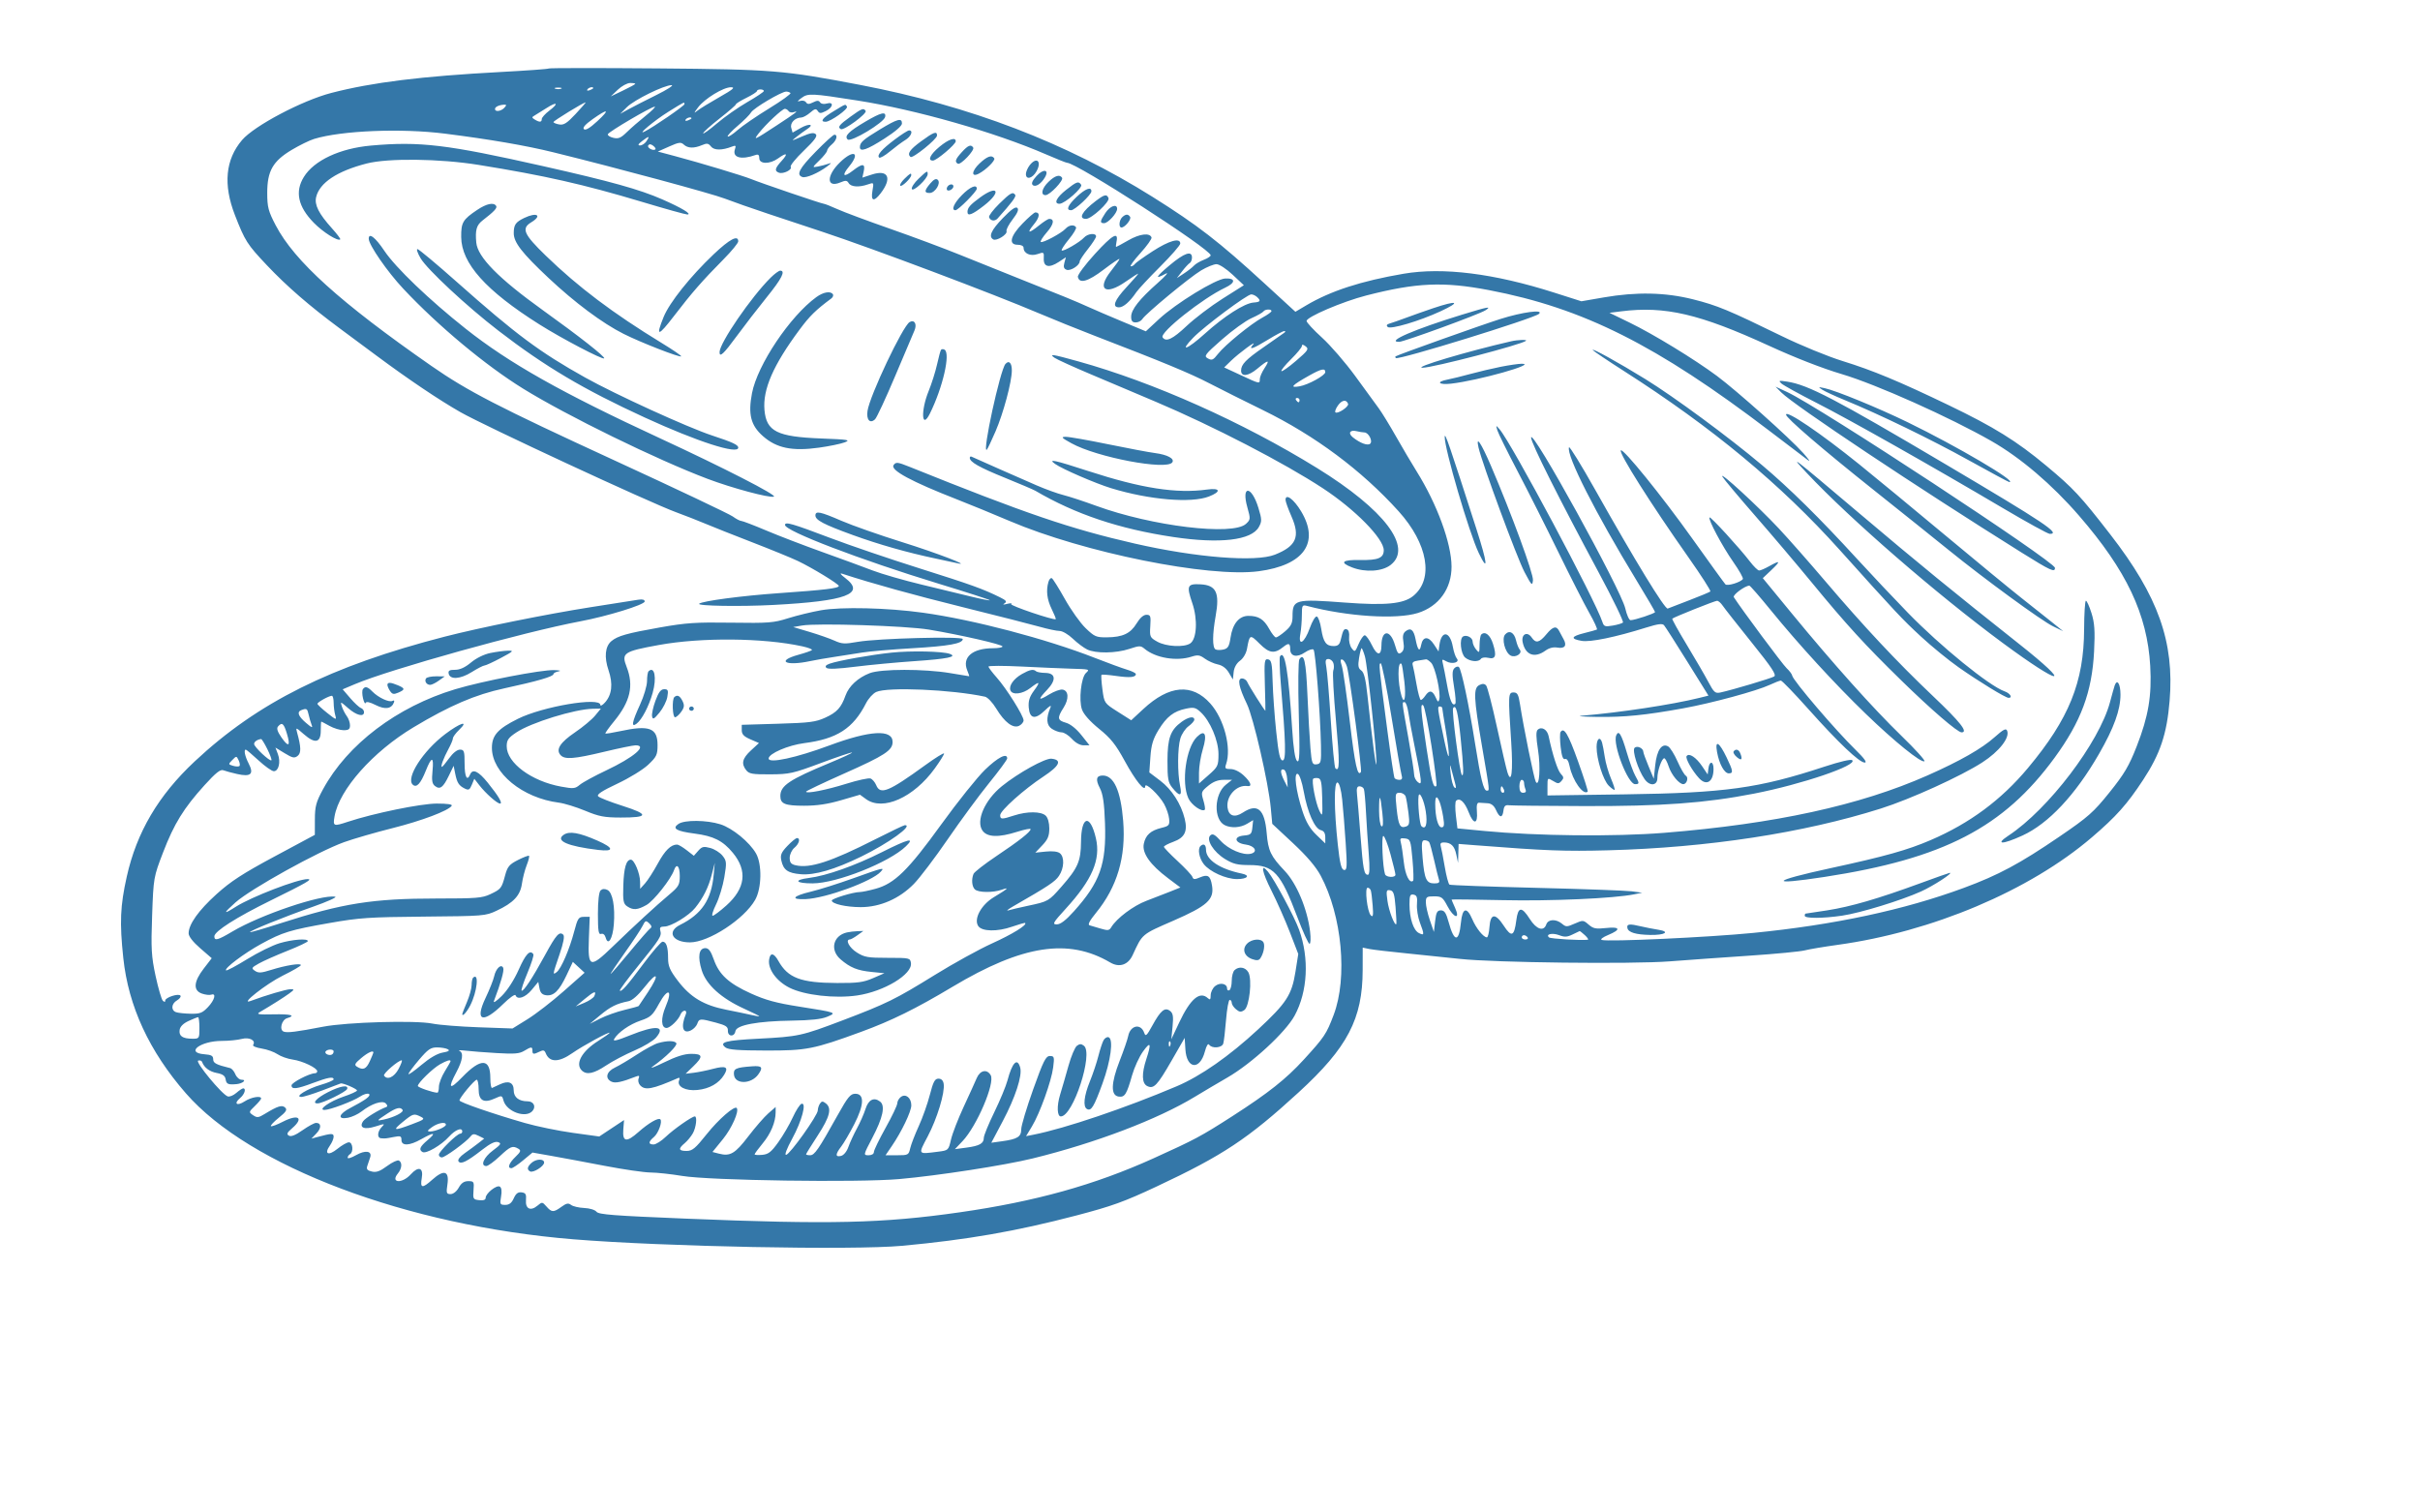 <?xml version="1.0" encoding="UTF-8"?> <svg xmlns="http://www.w3.org/2000/svg" width="320" height="200" viewBox="0 0 320 200" fill="none"> <path fill-rule="evenodd" clip-rule="evenodd" d="M72.567 9.057C72.482 9.129 69.63 9.337 66.228 9.518C55.759 10.078 49.21 10.887 43.807 12.29C39.947 13.292 33.613 16.636 32.009 18.518C29.809 21.096 29.494 24.409 31.063 28.438C32.402 31.875 32.679 32.31 35.291 35.073C37.917 37.852 40.917 40.453 44.901 43.406C46.426 44.536 48.647 46.183 49.837 47.067C54.03 50.179 58.027 52.869 60.875 54.495C64.061 56.313 85.897 66.45 89.382 67.728C90.595 68.173 92.354 68.862 93.289 69.258C94.225 69.655 97.008 70.759 99.474 71.712C101.941 72.664 104.655 73.776 105.505 74.181C107.401 75.085 110.917 77.228 110.917 77.48C110.917 77.788 109.086 78.009 102.987 78.436C98.087 78.778 92.839 79.475 92.45 79.834C92.128 80.131 97.885 80.225 102.257 79.994C111.927 79.484 114.507 78.518 111.768 76.435C111.132 75.951 110.99 75.744 111.381 75.871C115.431 77.189 120.677 78.643 127.387 80.307C131.851 81.414 136.388 82.571 137.469 82.877C138.55 83.183 139.741 83.434 140.114 83.434C140.49 83.434 141.271 83.892 141.86 84.457C142.446 85.02 143.302 85.662 143.761 85.884C144.894 86.431 147.558 86.395 149.333 85.808C150.688 85.36 150.831 85.359 151.354 85.795C152.809 87.01 155.575 87.472 157.563 86.832C158.384 86.568 158.65 86.608 159.325 87.098C159.762 87.415 160.533 87.758 161.038 87.86C161.632 87.981 162.145 88.365 162.492 88.95L163.027 89.854L163.128 88.879C163.191 88.27 163.507 87.704 163.968 87.369C164.403 87.053 164.784 86.399 164.896 85.776C165.239 83.868 165.288 83.85 166.57 85.131C167.838 86.398 168.528 86.488 169.702 85.54C170.395 84.981 170.605 85.048 170.605 85.829C170.605 86.802 171.48 87.001 172.551 86.27C173.045 85.934 173.559 85.768 173.693 85.902C173.948 86.156 174.583 94.366 174.673 98.555C174.72 100.791 174.675 100.987 174.098 101.066C173.527 101.145 173.454 100.953 173.28 98.927C173.175 97.703 172.998 94.546 172.885 91.913C172.692 87.4 172.435 86.262 171.817 87.178C171.671 87.394 171.635 90.588 171.736 94.276C171.889 99.799 171.85 100.918 171.516 100.629C171.247 100.395 171.027 98.957 170.861 96.349C170.379 88.769 169.89 85.848 169.26 86.788C169.163 86.933 169.206 88.517 169.356 90.308C170.025 98.284 170.08 100.552 169.606 100.552C169.256 100.552 169.069 99.718 168.758 96.772C168.538 94.693 168.324 91.708 168.281 90.139C168.216 87.714 168.125 87.271 167.677 87.189C167.2 87.101 167.16 87.415 167.254 90.542C167.311 92.439 167.343 93.991 167.324 93.991C167.221 93.99 165.102 90.628 164.941 90.21C164.835 89.936 164.518 89.711 164.236 89.711C163.58 89.711 163.796 90.842 164.885 93.099C165.745 94.884 167.729 103.518 168.035 106.813L168.232 108.937L170.967 111.489C172.821 113.22 174.005 114.61 174.645 115.809C177.456 121.076 178.218 129.275 176.355 134.197C175.392 136.741 175.135 137.126 172.403 140.115C170.054 142.683 167.725 144.528 162.972 147.586C158.827 150.251 157.986 150.701 152.513 153.176C144.728 156.697 136.909 158.874 126.903 160.308C116.721 161.767 109.786 161.927 90.664 161.143C81.112 160.752 79.168 160.602 78.876 160.234C78.675 159.981 77.983 159.769 77.248 159.736C76.545 159.705 75.765 159.523 75.516 159.332C75.15 159.052 74.901 159.101 74.237 159.582C73.198 160.336 72.955 160.331 72.261 159.541C71.711 158.915 71.686 158.913 71.063 159.433C70.156 160.19 69.452 159.845 69.551 158.691C69.615 157.929 69.51 157.74 68.978 157.67C68.5 157.606 68.223 157.815 67.936 158.454C67.654 159.081 67.338 159.325 66.806 159.325C66.121 159.325 66.081 159.244 66.258 158.219C66.382 157.502 66.321 157.041 66.084 156.905C65.656 156.662 64.218 157.809 64.218 158.395C64.218 158.659 63.935 158.762 63.368 158.701C62.571 158.617 62.523 158.535 62.615 157.399C62.707 156.266 62.662 156.186 61.928 156.186C61.367 156.186 61.004 156.432 60.662 157.042C60.377 157.55 59.936 157.898 59.577 157.898C59.039 157.898 58.993 157.758 59.162 156.62C59.43 154.82 58.706 154.602 57.141 156.011C55.839 157.184 55.532 157.13 55.772 155.769C56.013 154.395 55.332 154.166 54.322 155.282C53.169 156.555 51.57 156.439 52.621 155.158C53.151 154.511 53.212 153.725 52.752 153.462C52.569 153.358 51.865 153.684 51.188 154.186C50.243 154.885 49.773 155.056 49.169 154.916C48.562 154.776 48.424 154.605 48.568 154.176C48.671 153.87 48.84 153.363 48.945 153.051C49.234 152.186 48.317 152.043 47.062 152.758C46.462 153.1 45.972 153.248 45.972 153.088C45.972 152.927 46.111 152.717 46.281 152.62C46.771 152.34 46.653 151.051 46.137 151.051C45.888 151.051 45.203 151.44 44.615 151.916C43.425 152.881 42.819 152.611 43.626 151.476C43.895 151.096 44.116 150.573 44.116 150.314C44.116 149.835 43.873 149.84 41.951 150.357L41.178 150.565L41.835 149.88C42.522 149.165 42.502 148.483 41.794 148.483C41.566 148.483 40.762 148.918 40.006 149.451C39.069 150.11 38.495 150.34 38.204 150.171C37.864 149.975 37.951 149.773 38.627 149.192C40.225 147.817 39.459 147.269 37.413 148.324C36.625 148.73 35.909 148.996 35.822 148.915C35.734 148.835 36.208 148.33 36.874 147.794C37.836 147.02 38.008 146.745 37.707 146.461C37.295 146.07 36.733 146.245 34.993 147.306C34.173 147.806 33.995 147.825 33.465 147.465C32.88 147.068 32.886 147.038 33.697 146.257C34.155 145.816 34.529 145.367 34.529 145.258C34.529 144.849 33.201 145.08 32.356 145.635C31.337 146.304 30.85 145.95 31.753 145.196C32.342 144.704 32.588 143.918 32.152 143.918C32.035 143.918 31.625 144.191 31.24 144.525C30.855 144.859 30.346 145.063 30.108 144.979C29.325 144.702 25.762 140.385 26.203 140.249C26.428 140.18 26.658 140.253 26.716 140.411C26.989 141.168 27.697 141.702 28.668 141.885C29.449 142.031 29.762 142.254 29.834 142.716C29.934 143.356 30.168 143.459 31.282 143.356C32.088 143.281 32.674 142.777 31.954 142.777C31.661 142.777 31.287 142.453 31.124 142.056C30.961 141.66 30.651 141.293 30.436 141.24C28.565 140.778 28.19 140.582 28.19 140.06C28.189 139.614 27.946 139.477 27.029 139.408C24.448 139.21 26.497 137.642 29.335 137.642C30.238 137.642 31.421 137.524 31.963 137.381C32.983 137.111 33.871 137.578 33.472 138.175C33.371 138.324 33.875 138.538 34.591 138.65C35.308 138.761 36.252 139.097 36.691 139.396C37.129 139.695 38.039 140.017 38.714 140.111C40.014 140.293 41.951 141.22 41.951 141.659C41.951 141.803 41.81 141.921 41.639 141.921C40.93 141.921 38.549 143.154 38.549 143.522C38.549 144.091 39.231 144.015 41.392 143.205C43.376 142.461 44.116 142.331 44.116 142.725C44.116 142.853 43.361 143.178 42.439 143.446C40.633 143.971 38.907 145.033 39.831 145.05C40.112 145.055 41.364 144.669 42.615 144.192C43.866 143.715 44.959 143.3 45.044 143.269C45.319 143.168 47.209 143.981 47.209 144.2C47.209 144.317 46.396 144.686 45.402 145.02C43.622 145.619 41.981 146.772 42.908 146.771C43.614 146.771 46.638 145.637 47.575 145.022C48.637 144.324 49.39 144.604 48.379 145.319C47.99 145.594 47.081 146.121 46.358 146.49C44.769 147.302 44.56 148.073 46.003 147.807C46.53 147.71 47.346 147.331 47.817 146.966C49.146 145.934 50.562 145.466 51.014 145.91C51.244 146.135 51.267 146.314 51.075 146.384C50.097 146.738 48.303 147.84 48.018 148.261C47.436 149.123 48.159 149.427 49.658 148.951C50.893 148.558 50.938 148.563 50.478 149.031C49.896 149.625 49.84 150.467 50.379 150.514C50.948 150.564 50.986 150.56 52.08 150.346C52.96 150.174 53.085 150.223 53.085 150.743C53.085 151.563 54.153 151.517 55.714 150.63C57.39 149.678 57.765 149.731 56.556 150.749C55.515 151.626 55.341 152.034 55.878 152.34C56.343 152.606 58.358 151.433 59.37 150.309C60.206 149.381 61.126 149.022 61.126 149.624C61.126 149.781 61.002 149.91 60.852 149.91C60.436 149.91 58.033 152.278 58.033 152.688C58.033 152.886 58.21 153.048 58.425 153.048C58.848 153.048 61.633 151.015 62.213 150.283C62.51 149.909 62.683 149.895 63.297 150.198L64.027 150.559L63.256 151.161C62.832 151.493 62.017 152.094 61.443 152.497C60.809 152.942 60.49 153.362 60.627 153.567C60.925 154.012 61.722 153.623 63.754 152.041C64.837 151.198 65.468 150.894 65.86 151.025C66.339 151.185 66.237 151.349 65.165 152.144C63.956 153.04 63.475 154.189 64.309 154.189C64.528 154.189 65.323 153.611 66.074 152.905C67.496 151.569 67.78 151.453 68.542 151.898C68.927 152.122 68.865 152.296 68.156 152.979C67.299 153.804 67.058 154.474 67.619 154.474C67.789 154.474 68.486 154.009 69.169 153.44L70.411 152.405L72.959 152.855C74.36 153.103 77.524 153.694 79.991 154.168C82.457 154.642 85.171 155.036 86.021 155.043C86.872 155.05 88.751 155.254 90.196 155.495C93.864 156.106 113.483 156.391 118.907 155.912C124.026 155.46 132.828 154.099 136.562 153.182C144.85 151.147 153.065 148.024 157.99 145.035C159.131 144.342 161.066 143.198 162.29 142.492C165.515 140.631 169.996 136.504 171.193 134.293C172.918 131.107 173.145 126.74 171.783 122.949C171.168 121.236 168.523 116.302 167.665 115.266C166.638 114.027 166.864 115.276 168.113 117.746C168.845 119.195 169.946 121.678 170.558 123.264L171.672 126.148L171.299 128.508C170.818 131.552 170.109 132.643 166.344 136.134C162.549 139.654 158.781 142.287 155.606 143.637C148.856 146.506 140.822 149.223 136.673 150.041L135.677 150.237L136.45 148.96C137.498 147.23 139.03 142.971 139.264 141.137C139.439 139.763 139.403 139.639 138.826 139.639C138.288 139.639 137.967 140.282 136.618 144.053C135.75 146.481 135.04 148.852 135.04 149.321C135.04 150.319 134.55 150.627 132.521 150.908L131.084 151.107L132.598 148.249C134.258 145.116 135.195 142.245 134.905 141.179C134.53 139.802 133.85 140.483 133.22 142.865C133.02 143.62 132.235 145.514 131.474 147.075C130.714 148.636 130.092 150.153 130.092 150.447C130.092 151.205 129.538 151.52 127.793 151.753L126.268 151.957L127.278 150.896C129.163 148.915 131.6 143.208 131.002 142.176C130.507 141.324 129.6 141.514 129.153 142.563C128.936 143.073 128.157 144.785 127.423 146.367C126.688 147.949 125.936 149.89 125.753 150.681C125.419 152.114 125.413 152.12 124.001 152.298C121.329 152.636 121.381 152.717 122.676 150.266C123.915 147.922 124.962 144.479 124.785 143.327C124.716 142.871 124.478 142.634 124.092 142.634C123.616 142.634 123.4 143.041 122.955 144.774C122.652 145.951 121.992 147.813 121.488 148.911C120.985 150.009 120.476 151.325 120.359 151.835C120.154 152.729 120.091 152.763 118.62 152.763H117.095L117.912 151.567C119.217 149.661 120.504 146.978 120.504 146.164C120.504 145.166 119.753 144.569 119.113 145.059C118.857 145.255 118.649 145.63 118.649 145.894C118.649 146.157 117.953 147.618 117.102 149.14C116.252 150.663 115.556 152.1 115.556 152.335C115.556 152.591 115.271 152.763 114.848 152.763C114.15 152.763 114.158 152.727 115.342 150.474C116.748 147.799 117.089 146.212 116.376 145.666C115.56 145.041 114.835 145.407 114.448 146.64C114.25 147.273 113.741 148.427 113.318 149.206C112.894 149.985 112.384 151.091 112.183 151.663C111.968 152.275 111.57 152.763 111.213 152.848C110.44 153.035 110.445 152.634 111.23 151.617C111.572 151.173 112.347 149.849 112.952 148.673C114.275 146.104 114.328 144.631 113.099 144.631C112.454 144.631 112.11 145.049 110.751 147.484C108.231 152.001 107.711 152.758 107.129 152.76C106.831 152.761 106.587 152.706 106.587 152.637C106.587 152.568 107.283 151.445 108.133 150.141C109.738 147.679 110.024 146.534 109.193 145.897C108.788 145.588 108.657 145.594 108.424 145.934C108.27 146.159 108.141 146.564 108.138 146.835C108.132 147.482 104.493 152.595 103.958 152.708C103.705 152.761 104.017 151.925 104.756 150.568C106.034 148.223 106.694 145.74 105.983 145.959C105.77 146.024 105.25 146.834 104.827 147.758C104.405 148.682 103.547 150.154 102.92 151.029C101.978 152.345 101.609 152.635 100.783 152.709C100.233 152.759 99.784 152.727 99.784 152.64C99.784 152.553 100.265 151.9 100.853 151.189C101.928 149.89 102.562 148.367 102.565 147.075L102.567 146.379L101.603 147.217C101.073 147.678 99.878 149.051 98.948 150.267C97.196 152.558 96.556 152.934 95.065 152.55L94.211 152.33L95.601 150.621C96.767 149.185 97.765 146.93 97.418 146.516C97.128 146.171 95.013 148.011 93.466 149.953C91.951 151.856 91.549 152.192 90.785 152.192C89.721 152.192 89.651 151.906 90.537 151.167C90.895 150.868 91.382 150.277 91.62 149.853C92.048 149.09 92.216 147.627 91.876 147.627C91.498 147.627 89.06 149.336 88.048 150.31C87.462 150.874 86.731 151.336 86.425 151.336C85.701 151.336 85.716 150.979 86.468 150.352C87.058 149.859 87.623 148.297 87.314 148.011C87.043 147.761 85.763 148.505 84.427 149.69C82.832 151.107 82.292 151.013 82.422 149.344L82.519 148.108L80.879 149.195L79.24 150.282L75.755 149.801C73.838 149.537 70.98 148.95 69.404 148.497C65.186 147.285 60.779 145.764 60.759 145.513C60.735 145.19 62.745 142.777 63.039 142.777C63.177 142.777 63.291 143.346 63.291 144.042C63.291 145.544 63.978 145.925 65.457 145.244C66.35 144.833 66.39 144.843 66.573 145.514C66.974 146.989 69.502 147.916 70.4 146.918C70.917 146.343 70.57 145.63 69.775 145.63C68.612 145.63 67.929 145.096 67.929 144.184C67.929 143.143 67.269 142.845 66.131 143.372C65.675 143.584 65.196 143.804 65.069 143.861C64.941 143.919 64.837 143.329 64.837 142.55C64.837 139.931 63.584 139.887 61.134 142.423C59.43 144.187 59.173 143.977 60.346 141.778C61.188 140.199 61.327 139.201 60.739 138.951C60.527 138.861 60.909 138.853 61.59 138.934C62.27 139.015 64.113 139.158 65.685 139.251C68.02 139.39 68.684 139.337 69.308 138.959C70.252 138.389 70.403 138.384 70.403 138.925C70.403 139.432 70.553 139.453 71.356 139.056C71.837 138.818 72 138.862 72.164 139.27C72.662 140.514 73.897 140.507 75.688 139.252C77.072 138.282 80.609 136.359 80.609 136.577C80.609 136.643 79.929 137.125 79.096 137.649C76.913 139.023 76.003 140.696 76.96 141.579C77.596 142.165 78.543 141.96 80.146 140.889C80.996 140.321 82.681 139.434 83.889 138.918C85.098 138.401 86.383 137.631 86.746 137.206C88.081 135.64 86.746 135.52 83.324 136.899C81.557 137.61 81.007 137.739 81.21 137.395C81.733 136.504 83.246 135.45 84.718 134.951C86.034 134.504 86.3 134.26 87.138 132.729C88.324 130.562 88.991 130.831 88.027 133.087C87.359 134.651 87.409 135.93 88.138 135.93C88.61 135.93 89.71 134.868 89.986 134.147C90.091 133.872 90.335 133.647 90.529 133.647C90.724 133.647 90.797 133.85 90.692 134.102C89.984 135.805 90.293 136.778 91.373 136.245C91.724 136.072 92.098 135.674 92.207 135.359C92.442 134.674 92.584 134.666 94.657 135.223C95.999 135.582 96.271 135.765 96.251 136.292C96.221 137.099 97.12 137.151 97.245 136.349C97.37 135.545 100.168 135.025 104.732 134.959C107.216 134.922 108.615 134.77 109.371 134.454C110.69 133.902 110.656 133.89 105.66 133.104C102.648 132.631 101.247 132.25 99.32 131.38C96.361 130.044 95.091 128.883 94.384 126.871C93.994 125.76 93.706 125.374 93.27 125.374C92.409 125.374 92.227 126.511 92.797 128.323C93.396 130.224 95.384 132.017 98.418 133.395C99.509 133.891 100.402 134.333 100.402 134.377C100.402 134.421 99.95 134.351 99.397 134.221C98.844 134.09 97.328 133.774 96.027 133.518C93.052 132.931 91.294 131.877 89.623 129.68C88.579 128.307 88.341 127.754 88.341 126.707C88.341 125.212 88.109 124.517 87.612 124.52C87.417 124.521 86.287 125.825 85.1 127.418C82.89 130.384 82.177 131.194 81.957 130.992C81.888 130.928 82.961 129.48 84.341 127.773C87.305 124.107 87.516 123.772 87.315 123.062C87.198 122.65 87.326 122.521 87.853 122.521C88.734 122.521 91.096 121.085 91.932 120.041C92.99 118.721 93.683 117.333 94.11 115.673L94.515 114.104L94.371 115.678C94.073 118.963 92.79 120.878 89.938 122.293C88.121 123.195 88.915 124.613 91.236 124.613C93.705 124.613 98.421 121.534 99.86 118.982C100.723 117.453 100.779 114.27 99.97 112.856C99.104 111.344 96.847 109.499 95.246 108.996C93.43 108.425 90.52 108.401 89.714 108.95C88.828 109.553 89.42 109.909 91.838 110.225C94.358 110.554 95.582 111.168 96.906 112.77C98.861 115.135 98.571 117.476 96.043 119.739C95.21 120.484 94.396 121.094 94.235 121.094C94.074 121.094 94.276 120.42 94.684 119.596C95.092 118.772 95.585 117.151 95.78 115.993C96.104 114.058 96.084 113.826 95.53 113.142C95.198 112.732 94.469 112.276 93.91 112.128C93.028 111.895 92.817 111.946 92.321 112.51L91.749 113.162L90.795 112.42C90.269 112.013 89.702 111.679 89.534 111.679C88.711 111.679 87.934 112.442 86.982 114.187C86.407 115.24 85.647 116.422 85.293 116.815L84.65 117.528L84.64 116.591C84.628 115.488 83.869 113.676 83.419 113.676C82.81 113.676 82.496 114.749 82.421 117.088C82.356 119.123 82.426 119.507 82.928 119.845C83.719 120.379 84.293 120.339 85.486 119.667C86.441 119.13 88.717 116.256 89.124 115.074C89.463 114.09 89.887 114.51 89.887 115.829C89.887 117.009 89.757 117.236 88.46 118.326C86.719 119.789 83.984 122.305 80.999 125.19C78.008 128.081 77.719 127.982 77.869 124.118L77.981 121.237H77.207C76.509 121.237 76.385 121.423 75.927 123.166C75.31 125.518 74.205 128.087 73.62 128.536C73.049 128.973 73.057 128.921 73.985 126.21C74.514 124.666 74.68 123.784 74.476 123.596C73.962 123.121 73.538 123.596 72.066 126.301C70.426 129.313 69.186 131.193 68.971 130.994C68.888 130.918 69.24 129.857 69.753 128.638C70.266 127.418 70.614 126.313 70.527 126.182C70.093 125.535 69.507 126.149 68.597 128.203C67.988 129.576 67.106 130.946 66.346 131.698C65.62 132.417 65.188 132.695 65.315 132.364C66.228 129.969 66.687 128.34 66.544 127.997C66.291 127.388 65.571 128.051 65.343 129.102C65.24 129.577 64.724 130.873 64.197 131.981C62.733 135.057 63.85 135.413 66.566 132.734C67.382 131.929 68.104 131.42 68.17 131.603C68.409 132.265 69.463 131.913 70.31 130.887L71.177 129.839L71.333 130.673C71.446 131.275 71.69 131.534 72.209 131.602C73.214 131.734 73.937 131.028 74.91 128.967L75.748 127.192L76.525 127.909L77.303 128.626L74.528 131.078C73.002 132.427 70.858 134.086 69.764 134.765L67.775 135.999L63.291 135.84C60.824 135.753 58.075 135.534 57.181 135.353C54.923 134.898 45.889 135.155 42.724 135.764C39.172 136.448 38.019 136.593 37.52 136.416C36.898 136.196 37.234 134.85 37.965 134.636C39.184 134.279 38.464 134.077 36.153 134.129C34.2 134.173 33.862 134.12 34.331 133.844C35.971 132.878 37.55 131.88 38.24 131.374C38.948 130.855 38.961 130.807 38.395 130.808C37.862 130.809 35.125 131.616 33.137 132.359C31.59 132.937 35.22 130.079 37.39 129.011C38.708 128.362 39.786 127.736 39.786 127.619C39.786 127.324 37.782 127.646 35.868 128.248C34.533 128.668 34.178 128.689 33.716 128.378C33.205 128.033 33.244 127.959 34.233 127.403C34.821 127.071 36.517 126.319 38.001 125.73C39.486 125.142 40.703 124.564 40.707 124.446C40.72 124.067 38.667 124.219 36.961 124.724C36.049 124.994 34.119 125.945 32.673 126.838C31.227 127.73 29.975 128.395 29.89 128.315C29.619 128.06 32.289 126.051 34.529 124.823C37.355 123.274 38.36 122.966 43.597 122.048C47.552 121.354 48.774 121.272 56.068 121.206C63.972 121.135 64.188 121.118 65.657 120.431C67.892 119.387 68.794 118.426 69.014 116.861C69.117 116.129 69.4 115.027 69.644 114.41C69.888 113.794 70.028 113.235 69.954 113.167C69.882 113.099 69.222 113.349 68.489 113.722C67.351 114.3 67.104 114.594 66.797 115.735C66.331 117.473 66.25 117.576 64.828 118.245C63.752 118.751 63 118.812 57.758 118.812C49.271 118.812 45.341 119.434 37.111 122.08C34.938 122.779 33.118 123.311 33.066 123.263C32.912 123.121 37.501 121.264 41.326 119.921C43.279 119.235 44.626 118.63 44.321 118.576C42.487 118.25 34.438 120.973 30.735 123.173C28.785 124.331 28.344 124.449 28.344 123.814C28.344 123.155 31.224 121.32 35.766 119.085C40.56 116.725 41.393 116.244 40.683 116.244C39.339 116.244 33.223 118.599 31.18 119.903C29.485 120.985 29.475 120.81 31.147 119.323C33.165 117.53 42.078 112.586 45.512 111.356C46.763 110.908 49.64 110.075 51.905 109.506C55.779 108.532 59.29 107.206 59.73 106.55C59.856 106.362 59.155 106.258 57.755 106.258C55.661 106.258 49.413 107.538 46.01 108.664C44.086 109.3 44.01 109.269 44.239 107.947C44.85 104.419 49.298 99.402 54.672 96.178C59.469 93.299 62.838 91.854 66.692 91.02C71.047 90.078 73.187 89.458 73.187 89.137C73.187 89.004 73.5 88.839 73.883 88.771C74.266 88.703 73.993 88.63 73.278 88.609C71.557 88.557 63.737 90.07 60.177 91.144C52.496 93.46 45.95 98.416 42.711 104.371C41.794 106.055 41.641 106.625 41.637 108.365L41.631 110.395L36.314 113.248C32.091 115.514 30.509 116.542 28.628 118.241C26.252 120.387 24.942 122.229 24.942 123.422C24.942 123.819 25.521 124.562 26.47 125.384L27.997 126.707L26.933 128.088C25.604 129.813 25.52 130.971 26.696 131.384C27.151 131.543 27.707 131.608 27.933 131.528C28.643 131.277 28.384 132.246 27.491 133.182C26.756 133.952 26.441 134.072 25.211 134.048C24.426 134.034 23.557 133.942 23.28 133.843C22.579 133.595 22.651 132.716 23.407 132.28C23.754 132.08 23.96 131.8 23.864 131.658C23.636 131.317 21.849 131.892 21.849 132.306C21.849 132.52 21.748 132.527 21.534 132.329C21.36 132.169 20.929 130.699 20.576 129.063C20.016 126.466 19.957 125.445 20.116 121.048C20.295 116.065 20.311 115.974 21.567 112.71C23.026 108.917 24.294 106.862 27.057 103.815C28.531 102.19 29.146 101.702 29.532 101.854C29.814 101.964 30.64 102.189 31.367 102.352C33.169 102.757 33.605 102.362 32.887 100.973C32.388 100.008 32.205 99.126 32.504 99.126C32.581 99.126 33.34 99.768 34.19 100.552C35.041 101.337 35.949 101.979 36.209 101.979C36.85 101.979 37.139 100.753 36.745 99.709L36.422 98.856L37.638 99.598C38.672 100.229 38.928 100.284 39.35 99.961C39.84 99.585 39.823 98.801 39.28 96.843C39.09 96.158 39.124 96.167 40.175 97.084C41.66 98.382 42.415 98.226 42.415 96.623C42.415 95.959 42.447 95.416 42.485 95.417C42.523 95.417 43.011 95.673 43.567 95.986C44.124 96.3 44.963 96.556 45.43 96.557C46.11 96.558 46.281 96.427 46.281 95.909C46.281 95.551 46.091 95.005 45.859 94.696C45.627 94.386 45.332 93.812 45.205 93.42C44.982 92.735 45.015 92.744 46.028 93.634C47.125 94.597 48.136 94.852 48.136 94.164C48.136 93.945 47.949 93.7 47.721 93.619C47.492 93.538 46.857 92.95 46.309 92.311L45.312 91.15L46.956 90.456C51.626 88.484 69.293 83.562 76.743 82.157C80.323 81.483 85.248 79.963 85.248 79.533C85.248 79.294 84.957 79.215 84.398 79.302C83.93 79.376 81.09 79.822 78.087 80.294C72.304 81.202 63.438 82.992 58.806 84.186C43.726 88.073 34.072 92.89 25.743 100.684C20.945 105.175 18.077 110.04 16.762 115.922C15.897 119.793 15.804 121.969 16.303 126.679C16.98 133.063 19.734 139.016 24.583 144.575C33.017 154.246 53.808 162.078 75.816 163.876C87.703 164.847 112.753 165.341 119.312 164.734C127.899 163.939 134.378 162.811 142.307 160.732C147.054 159.487 148.626 158.92 152.977 156.879C161.703 152.786 165.023 150.584 171.718 144.448C178.196 138.511 180.176 134.728 180.187 128.265L180.192 125.307L181.043 125.483C181.511 125.58 183.772 125.846 186.068 126.073C188.365 126.301 191.496 126.626 193.027 126.795C197.56 127.296 215.775 127.51 220.802 127.122C223.216 126.935 227.974 126.596 231.376 126.368C234.777 126.14 238.048 125.827 238.643 125.672C239.239 125.517 241.187 125.19 242.973 124.944C255.5 123.219 268.361 117.783 276.605 110.728C279.834 107.964 281.267 106.358 283.393 103.12C285.649 99.684 286.528 97.061 286.89 92.683C287.536 84.88 285.382 78.835 279.045 70.666C275.054 65.521 274.189 64.593 270.569 61.575C266.66 58.316 263.66 56.456 257.66 53.57C251.083 50.408 247.665 48.986 243.638 47.738C241.69 47.135 238.109 45.665 235.596 44.438C228.535 40.989 227.087 40.39 223.867 39.579C220.203 38.657 216.397 38.577 212.047 39.331L209.109 39.84L205.505 38.691C197.556 36.156 190.797 35.309 185.604 36.197C179.99 37.157 175.961 38.465 172.736 40.374L171.292 41.229L167.16 37.438C161.173 31.944 158.338 29.753 152.411 26.036C140.975 18.866 128.272 14.003 113.726 11.225C103.562 9.284 102.22 9.175 86.947 9.046C79.122 8.981 72.65 8.985 72.567 9.057ZM84.011 11.08C84.011 11.143 83.28 11.543 82.388 11.97L80.764 12.747L81.692 11.865C82.202 11.38 82.932 10.98 83.315 10.976C83.698 10.971 84.011 11.018 84.011 11.08ZM86.794 12.563C85.349 13.279 83.679 14.133 83.083 14.461L82.001 15.058L82.89 14.173C83.862 13.204 87.817 11.257 88.805 11.26C89.145 11.261 88.24 11.848 86.794 12.563ZM74.192 11.727C73.98 11.806 73.632 11.806 73.419 11.727C73.206 11.648 73.38 11.583 73.805 11.583C74.231 11.583 74.405 11.648 74.192 11.727ZM78.444 11.65C78.444 11.712 78.228 11.839 77.964 11.932C77.689 12.03 77.565 11.982 77.673 11.82C77.855 11.549 78.444 11.419 78.444 11.65ZM95.13 12.846C93.862 13.566 92.555 14.368 92.225 14.63C91.708 15.04 91.718 14.982 92.303 14.204C93.171 13.051 95.638 11.538 96.652 11.538C97.269 11.538 96.946 11.816 95.13 12.846ZM101.008 12.037C101.001 12.155 100.013 12.816 98.812 13.505C97.612 14.195 95.808 15.461 94.805 16.318C93.801 17.175 92.98 17.762 92.98 17.623C92.98 17.483 93.954 16.607 95.145 15.675C96.335 14.744 97.309 13.899 97.309 13.798C97.309 13.697 97.936 13.308 98.701 12.934C99.467 12.559 100.093 12.156 100.093 12.038C100.093 11.92 100.302 11.824 100.557 11.824C100.812 11.824 101.015 11.92 101.008 12.037ZM104.525 12.298C104.638 12.402 103.374 13.317 101.716 14.33C100.058 15.344 98.182 16.63 97.547 17.189C96.912 17.748 96.318 18.137 96.227 18.052C96.135 17.968 96.724 17.336 97.535 16.649C98.347 15.962 99.15 15.156 99.32 14.859C99.641 14.298 103.337 12.109 103.963 12.109C104.159 12.109 104.412 12.194 104.525 12.298ZM113.391 13.294C121.193 14.52 131.576 17.487 138.345 20.425C139.738 21.029 140.977 21.524 141.099 21.524C142.352 21.524 160.09 32.95 160.09 33.758C160.09 33.895 159.677 34.166 159.173 34.358C158.668 34.551 158.089 34.894 157.886 35.12C157.683 35.346 157.088 35.811 156.565 36.155L155.614 36.78L156.32 35.865C156.709 35.362 157.159 34.874 157.321 34.782C157.483 34.69 157.616 34.365 157.616 34.06C157.616 33.099 156.613 33.441 154.678 35.063C152.799 36.639 152.62 37.019 154.148 36.189C154.609 35.938 154.14 36.484 153.104 37.401C150.654 39.572 149.575 40.941 149.575 41.878C149.575 42.44 149.732 42.636 150.178 42.636C150.51 42.636 150.901 42.439 151.048 42.197C151.474 41.494 157.33 36.648 158.836 35.752C159.593 35.301 160.502 34.933 160.858 34.933C161.223 34.933 162.153 35.54 162.992 36.325L164.478 37.718L161.66 39.498C160.11 40.477 157.975 42.098 156.915 43.098C155.06 44.85 154.176 45.269 153.733 44.608C153.313 43.98 159.024 39.446 161.999 38.046C163.398 37.388 163.409 36.769 162.021 36.826C160.773 36.878 155.509 40.103 153.251 42.199L151.515 43.811L148.458 42.539C146.776 41.839 144.704 40.95 143.854 40.563C142.257 39.837 140.513 39.123 134.421 36.703C132.465 35.926 129.125 34.584 126.999 33.721C124.873 32.857 120.698 31.3 117.721 30.259C114.744 29.219 111.599 28.048 110.732 27.656C109.864 27.265 109.053 26.945 108.929 26.945C108.662 26.945 100.663 24.223 99.32 23.676C98.238 23.234 92.604 21.538 89.287 20.654L86.987 20.041L88.481 19.376C89.776 18.801 90.035 18.766 90.418 19.119C90.954 19.614 91.757 19.639 92.816 19.194C93.486 18.912 93.672 18.94 94.017 19.375C94.43 19.896 95.486 19.898 96.804 19.381C97.283 19.194 97.348 19.252 97.184 19.729C96.802 20.838 97.995 21.174 99.909 20.496C100.264 20.37 100.402 20.49 100.402 20.923C100.402 21.715 101.796 21.733 102.876 20.953C104.033 20.119 104.273 20.268 103.368 21.261C102.458 22.257 102.376 22.615 103.007 22.838C103.585 23.044 104.804 22.433 104.556 22.062C104.449 21.903 105.23 20.939 106.291 19.92C107.735 18.532 108.132 17.984 107.868 17.741C107.604 17.498 107.146 17.575 106.046 18.05C104.584 18.682 104.581 18.682 105.35 18.074C105.776 17.738 106.394 17.289 106.724 17.075C107.743 16.415 106.993 16.287 105.867 16.929L104.805 17.534L104.629 16.911C104.444 16.258 105.118 15.558 105.949 15.542C106.193 15.537 106.722 15.247 107.125 14.898C107.731 14.372 107.904 14.333 108.13 14.671C108.363 15.019 108.518 15.021 109.196 14.687C110.183 14.199 110.291 13.409 109.332 13.689C108.942 13.804 108.581 13.742 108.444 13.537C108.263 13.267 108.06 13.266 107.515 13.535C106.966 13.806 106.767 13.804 106.579 13.523C106.442 13.319 106.097 13.247 105.768 13.355C105.371 13.485 105.432 13.366 105.969 12.965C106.843 12.311 107.257 12.33 113.391 13.294ZM72.641 14.627C72.088 15.047 71.636 15.55 71.638 15.746C71.641 16.175 71.339 16.195 70.713 15.808C70.3 15.554 70.3 15.493 70.713 15.258C70.968 15.113 71.664 14.679 72.259 14.295C73.662 13.388 73.947 13.637 72.641 14.627ZM76.124 15.062C74.967 16.297 74.552 16.563 73.941 16.455C73.526 16.382 73.187 16.24 73.187 16.14C73.187 15.977 77.173 13.535 77.44 13.535C77.502 13.535 76.909 14.222 76.124 15.062ZM90.506 13.775C90.506 13.99 86.391 16.82 85.248 17.39C84.104 17.961 86.534 15.93 88.341 14.805C90.584 13.408 90.506 13.445 90.506 13.775ZM66.692 14.249C66.269 14.719 65.455 14.829 65.455 14.415C65.455 14.13 65.982 13.879 66.653 13.843C66.995 13.825 67.003 13.903 66.692 14.249ZM110.221 14.714C108.759 15.596 108.375 16.103 109.17 16.103C109.815 16.103 112.201 14.407 111.993 14.096C111.758 13.745 111.92 13.689 110.221 14.714ZM85.369 15.314C84.537 15.978 83.423 16.948 82.892 17.468C82.101 18.245 81.779 18.381 81.1 18.224C80.645 18.118 80.32 17.904 80.376 17.747C80.497 17.412 86.126 14.106 86.575 14.106C86.744 14.106 86.201 14.649 85.369 15.314ZM104.281 14.696C104.393 14.864 104.715 14.92 104.995 14.822C105.69 14.578 105.289 14.886 102.722 16.57C99.709 18.546 99.57 18.608 100.321 17.635C101.237 16.448 103.434 14.391 103.786 14.391C103.946 14.391 104.169 14.528 104.281 14.696ZM112.463 15.426C110.957 16.515 110.724 16.815 111.182 17.076C111.578 17.302 114.697 15.01 114.465 14.663C114.189 14.252 113.975 14.334 112.463 15.426ZM78.987 16.023C78.006 16.928 77.426 17.275 77.216 17.081C77.006 16.887 77.383 16.453 78.37 15.753C80.422 14.297 80.718 14.427 78.987 16.023ZM114.474 16.057C112.223 17.378 111.607 17.995 112.091 18.442C112.524 18.84 116.887 16.214 117.044 15.461C117.202 14.7 116.511 14.86 114.474 16.057ZM91.433 15.645C91.433 15.706 91.218 15.833 90.954 15.927C90.678 16.024 90.554 15.976 90.662 15.815C90.844 15.543 91.433 15.414 91.433 15.645ZM116.329 17.131C114.117 18.472 113.714 18.829 113.705 19.455C113.696 20.136 114.648 19.805 116.952 18.327C118.375 17.414 119.267 16.645 119.267 16.33C119.267 15.545 118.684 15.704 116.329 17.131ZM58.83 17.671C64.762 18.421 69.532 19.242 73.187 20.143C81.733 22.25 94.138 25.6 95.848 26.264C96.872 26.662 99.464 27.57 101.608 28.282C103.751 28.993 106.966 30.06 108.752 30.653C115.519 32.897 131.267 38.827 137.514 41.483C139.3 42.242 142.501 43.534 144.627 44.353C153.943 47.944 157.326 49.346 159.936 50.697C161.466 51.489 164.647 53.081 167.004 54.234C173.897 57.607 180.047 62.191 184.935 67.6C188.817 71.897 189.624 76.577 186.867 78.81C185.579 79.853 183.195 80.084 177.873 79.682C171.231 79.18 170.914 79.263 170.914 81.52C170.914 82.399 170.712 82.81 169.954 83.463C169.426 83.918 168.872 84.29 168.723 84.29C168.574 84.29 168.171 83.781 167.827 83.158C167.118 81.876 166.418 81.437 165.081 81.437C163.849 81.437 162.989 82.477 162.718 84.297C162.543 85.471 162.379 85.749 161.779 85.888C161.38 85.98 160.906 85.972 160.726 85.869C160.302 85.627 160.311 83.897 160.749 81.447C161.299 78.374 160.824 77.38 158.75 77.267C156.989 77.171 156.869 77.448 157.663 79.766C158.389 81.886 158.258 84.478 157.395 85.075C156.59 85.631 154.202 85.51 153.033 84.852C152.055 84.302 152.011 84.205 152.105 82.785C152.193 81.462 152.136 81.294 151.595 81.294C151.207 81.294 150.736 81.707 150.294 82.436C149.481 83.776 148.445 84.26 146.352 84.277C144.954 84.289 144.726 84.19 143.553 83.061C142.851 82.385 141.619 80.657 140.816 79.222C140.012 77.786 139.234 76.544 139.088 76.46C138.941 76.376 138.738 76.596 138.636 76.947C138.302 78.096 138.445 79.276 139.073 80.552C139.412 81.243 139.652 81.838 139.607 81.875C139.377 82.063 133.518 80.082 133.72 79.885C133.851 79.758 133.609 79.743 133.184 79.851C132.644 79.989 132.541 79.965 132.843 79.773C133.181 79.557 133.048 79.386 132.224 78.98C129.965 77.865 128.45 77.32 121.587 75.154C117.675 73.92 112.386 72.12 109.835 71.153C104.705 69.21 103.804 68.951 103.804 69.418C103.804 70.218 113.782 74.032 124.123 77.185C127.899 78.336 130.942 79.321 130.884 79.374C130.827 79.427 129.756 79.218 128.503 78.91C127.251 78.602 124.277 77.883 121.896 77.311C119.515 76.739 116.592 75.897 115.401 75.44C114.211 74.982 111.221 73.886 108.758 73.004C106.294 72.122 102.939 70.835 101.302 70.142C99.666 69.45 98.186 68.884 98.014 68.884C97.843 68.884 97.333 68.616 96.883 68.289C96.432 67.962 89.42 64.638 81.3 60.902C65.89 53.812 61.826 51.715 57.041 48.386C44.992 40.003 38.938 34.535 36.459 29.798C35.479 27.925 35.339 27.39 35.337 25.518C35.334 22.614 36.077 21.308 38.586 19.813C39.611 19.201 40.94 18.552 41.539 18.37C45.181 17.261 53.064 16.942 58.83 17.671ZM118.304 18.457C116.572 19.764 115.917 20.526 116.255 20.837C116.372 20.945 117.016 20.576 117.687 20.017C118.358 19.458 119.266 18.783 119.706 18.517C120.485 18.046 120.801 17.244 120.207 17.244C120.043 17.244 119.187 17.79 118.304 18.457ZM121.782 18.695C120.292 19.789 119.929 20.327 120.391 20.753C120.666 21.008 123.906 18.4 123.906 17.923C123.906 17.295 123.474 17.452 121.782 18.695ZM107.857 20.064C105.682 22.29 105.25 23.109 106.096 23.408C106.579 23.579 108.179 22.896 109.371 22.009C109.97 21.564 110.005 21.485 109.525 21.659C109.185 21.782 108.559 21.947 108.134 22.025C107.376 22.165 107.38 22.148 108.366 21.19C108.919 20.652 109.371 20.078 109.371 19.914C109.371 19.75 109.649 19.383 109.989 19.099C110.624 18.569 110.825 17.815 110.331 17.815C110.179 17.815 109.066 18.827 107.857 20.064ZM85.486 18.671C85.273 18.985 84.889 19.237 84.632 19.232C84.301 19.225 84.378 19.059 84.896 18.661C85.821 17.95 85.972 17.952 85.486 18.671ZM124.216 19.417C122.992 20.437 122.616 21.242 123.365 21.235C123.847 21.23 126.38 19.086 126.38 18.682C126.38 18.086 125.424 18.411 124.216 19.417ZM49.064 19.248C44.945 19.615 41.529 21.211 40.178 23.4C38.979 25.344 39.404 27.314 41.484 29.449C42.709 30.705 44.679 31.942 44.993 31.651C45.058 31.591 44.555 30.925 43.875 30.171C42.153 28.26 41.56 27.083 41.803 26.061C42.253 24.17 44.568 22.63 48.468 21.624C51.313 20.89 58.128 20.974 63.291 21.805C72.01 23.21 77.171 24.378 84.85 26.681C87.948 27.611 90.662 28.367 90.881 28.362C91.566 28.346 90.164 27.5 87.568 26.361C84.571 25.047 80.767 23.987 71.795 21.965C59.092 19.102 55.515 18.674 49.064 19.248ZM86.661 19.745C86.38 20.004 85.518 19.531 85.72 19.23C85.859 19.023 86.061 19.035 86.366 19.268C86.61 19.455 86.743 19.67 86.661 19.745ZM127.181 20.119C126.328 21.054 126.212 21.394 126.658 21.649C127.024 21.857 128.921 19.857 128.688 19.51C128.384 19.056 128.014 19.205 127.181 20.119ZM111.085 21.453C109.245 23.23 109.266 24.903 111.118 24.124C111.822 23.828 111.997 23.843 112.224 24.217C112.531 24.724 113.596 24.793 114.765 24.383C115.554 24.106 115.56 24.114 115.365 25.239C115.129 26.596 115.551 26.727 116.442 25.572C118.001 23.553 117.461 22.372 115.302 23.075L114.032 23.488L114.214 22.649C114.442 21.601 114.048 21.576 112.783 22.558C111.525 23.534 111.259 23.248 112.278 22.015C113.816 20.154 112.884 19.715 111.085 21.453ZM129.499 21.642C128.463 22.628 128.408 23.486 129.415 22.969C130.368 22.479 131.654 21.208 131.472 20.936C131.141 20.442 130.53 20.66 129.499 21.642ZM136.14 21.873C135.875 22.221 135.658 22.735 135.658 23.014C135.658 23.823 136.525 23.601 137.055 22.657C137.808 21.312 137.055 20.667 136.14 21.873ZM137.076 23.259C136.512 23.877 136.344 24.267 136.555 24.463C136.916 24.795 137.667 24.323 138.178 23.442C138.775 22.413 137.97 22.279 137.076 23.259ZM121.458 23.639C120.895 24.174 120.497 24.784 120.572 24.993C120.732 25.434 122.669 23.62 122.669 23.029C122.669 22.515 122.604 22.549 121.458 23.639ZM119.578 23.662C119.179 24.054 118.942 24.458 119.052 24.559C119.253 24.744 120.475 23.563 120.494 23.164C120.511 22.819 120.345 22.909 119.578 23.662ZM138.654 24.036C137.759 24.897 137.555 25.803 138.255 25.803C138.819 25.803 140.674 23.852 140.44 23.504C140.124 23.031 139.507 23.215 138.654 24.036ZM123.018 24.252C122.211 25.199 122.188 25.518 122.926 25.518C123.649 25.518 124.462 24.205 124.001 23.78C123.774 23.571 123.479 23.713 123.018 24.252ZM140.971 25.112C139.683 26.129 139.297 26.945 140.103 26.945C140.789 26.945 143.215 24.809 142.961 24.429C142.619 23.919 142.377 24.002 140.971 25.112ZM125.285 24.681C125.173 24.848 125.156 25.054 125.246 25.138C125.468 25.342 126.071 24.982 126.071 24.645C126.071 24.281 125.537 24.305 125.285 24.681ZM127.189 25.804C126.133 26.883 125.743 27.8 126.341 27.8C126.705 27.8 129.164 25.321 129.164 24.954C129.164 24.325 128.255 24.716 127.189 25.804ZM142.37 26.029C141.195 27.139 140.918 27.8 141.626 27.8C142.127 27.8 144.318 25.759 144.318 25.292C144.318 24.644 143.516 24.947 142.37 26.029ZM129.595 26.113C128.286 27.072 127.939 27.47 127.931 28.014C127.923 28.64 128.548 28.403 130.113 27.185C132.457 25.362 131.976 24.367 129.595 26.113ZM132.122 26.954C131.321 27.744 130.719 28.538 130.785 28.72C130.965 29.218 131.542 29.303 131.917 28.886C133.774 26.822 134.395 25.995 134.248 25.776C133.937 25.311 133.597 25.499 132.122 26.954ZM144.883 26.586C143.067 27.968 142.541 28.942 143.61 28.942C144.338 28.942 146.781 26.681 146.579 26.195C146.346 25.633 146.043 25.703 144.883 26.586ZM63.105 27.753C61.196 29.032 60.969 29.415 60.985 31.339C61.013 34.824 64.24 38.431 71.331 42.902C74.277 44.761 79.673 47.589 79.889 47.389C80.083 47.211 76.626 44.495 71.795 41.028C65.941 36.827 63.158 34.003 62.979 32.08C62.824 30.419 63.007 29.774 63.807 29.154C65.369 27.944 65.787 27.494 65.603 27.22C65.273 26.728 64.336 26.928 63.105 27.753ZM132.608 28.838C131.062 30.438 130.683 31.284 131.342 31.66C131.78 31.91 133.255 30.987 133.094 30.564C133.023 30.378 133.388 29.678 133.904 29.008C134.558 28.161 134.745 27.699 134.52 27.492C134.295 27.284 133.713 27.694 132.608 28.838ZM146.17 28.157C145.44 29.261 145.408 29.512 145.996 29.512C146.512 29.512 147.72 28.186 147.72 27.619C147.72 26.899 146.788 27.222 146.17 28.157ZM135.223 29.543C133.582 31.227 133.321 32.365 134.576 32.365C135.026 32.365 135.349 32.529 135.349 32.758C135.349 33.515 136.251 33.926 137.193 33.598C138.03 33.306 138.059 33.327 138.019 34.175C137.966 35.306 138.718 35.482 140 34.64L140.943 34.02L140.742 34.759C140.595 35.3 140.677 35.547 141.049 35.678C141.565 35.861 142.771 35.084 142.771 34.57C142.771 34.419 143.258 33.684 143.854 32.936C144.449 32.188 144.936 31.432 144.936 31.257C144.936 30.773 143.83 30.877 143.355 31.405C142.798 32.024 140.59 33.301 140.392 33.119C140.307 33.04 140.735 32.373 141.344 31.637C141.953 30.901 142.376 30.186 142.284 30.048C142.022 29.657 141.341 29.753 140.901 30.242C140.361 30.843 137.838 32.189 137.623 31.991C137.529 31.904 137.898 31.32 138.444 30.694C139.346 29.658 139.468 28.942 138.743 28.942C138.589 28.942 137.988 29.327 137.407 29.798C135.996 30.94 135.707 30.879 136.721 29.653C137.48 28.735 137.557 28.086 136.906 28.086C136.761 28.086 136.004 28.742 135.223 29.543ZM69.328 28.817C68.177 29.372 67.94 29.712 67.934 30.828C67.928 32.047 69.018 33.453 72.518 36.741C76.025 40.035 79.655 42.739 82.465 44.151C84.725 45.288 89.882 47.3 90.076 47.122C90.146 47.057 88.984 46.262 87.493 45.353C81.082 41.444 76.436 37.942 72.158 33.795C69.243 30.969 68.911 30.204 70.249 29.396C71.748 28.49 70.994 28.016 69.328 28.817ZM148.4 28.713C147.976 29.105 147.897 30.083 148.29 30.083C148.754 30.083 149.642 28.987 149.433 28.674C149.168 28.279 148.858 28.291 148.4 28.713ZM144.808 33.551C143.502 34.98 142.475 36.358 142.528 36.611C142.723 37.559 143.855 37.241 145.944 35.651C147.091 34.778 148.029 34.146 148.029 34.246C148.029 34.347 147.531 35.054 146.923 35.818C144.959 38.286 146.152 39.144 148.879 37.225C149.772 36.597 150.503 36.135 150.503 36.198C150.503 36.261 149.808 37.062 148.959 37.977C147.346 39.715 147.005 40.639 147.975 40.639C148.556 40.639 149.405 39.894 150.253 38.642C150.519 38.25 151.936 36.73 153.403 35.266C154.869 33.801 156.07 32.422 156.07 32.199C156.07 31.401 154.591 31.814 152.431 33.214C151.226 33.994 150.152 34.764 150.044 34.925C149.936 35.087 149.705 35.218 149.53 35.218C149.355 35.218 149.926 34.431 150.797 33.468C151.669 32.506 152.331 31.575 152.269 31.4C152.037 30.75 150.713 30.91 149.212 31.771C148.369 32.255 147.637 32.651 147.587 32.651C147.537 32.651 147.559 32.345 147.637 31.971C147.926 30.573 147.116 31.026 144.808 33.551ZM48.76 31.581C48.771 32.393 51.224 35.94 53.324 38.178C57.953 43.111 64.169 48.294 69.166 51.387C74.944 54.962 86.848 60.784 93.569 63.321C96.819 64.548 101.719 65.864 102.334 65.674C102.843 65.518 95.658 61.835 87.258 57.948C74.272 51.938 67.328 48.023 61.589 43.478C56.76 39.654 52.312 35.393 50.819 33.159C49.632 31.383 48.748 30.706 48.76 31.581ZM94.362 33.63C91.277 36.56 88.525 40.01 87.752 41.914C86.668 44.587 87.009 44.546 89.154 41.746C91.46 38.736 92.88 37.11 95.686 34.274C96.749 33.2 97.619 32.138 97.619 31.915C97.619 31.018 96.482 31.617 94.362 33.63ZM55.614 34.148C56.488 35.633 61.742 40.522 65.919 43.737C72.054 48.459 77.178 51.5 85.248 55.205C92.206 58.4 97.619 60.145 97.619 59.194C97.619 58.825 96.865 58.474 94.164 57.587C90.952 56.532 81.386 52.163 77.362 49.914C71.353 46.555 68.253 44.247 60.409 37.287C57.712 34.894 55.369 32.936 55.203 32.936C55.037 32.936 55.222 33.482 55.614 34.148ZM101.905 36.716C99.337 39.259 95.158 45.346 95.148 46.559C95.141 47.322 95.677 46.822 97.439 44.419C98.446 43.046 100.221 40.747 101.382 39.31C103.378 36.843 103.912 35.789 103.168 35.789C102.989 35.789 102.42 36.206 101.905 36.716ZM196.893 38.364C209.344 40.739 219.076 45.625 234.004 56.995C236.471 58.873 238.762 60.616 239.097 60.867C239.432 61.118 239.132 60.681 238.432 59.897C236.692 57.947 229.693 51.692 227.046 49.721C224.083 47.514 218.616 44.176 215.447 42.639L212.82 41.364L214.366 41.169C220.161 40.439 224.739 41.505 233.924 45.723C237.36 47.301 240.957 48.703 243.531 49.467C248.102 50.823 257.86 55.19 263.356 58.338C267.203 60.542 271.335 64.064 274.911 68.189C281.186 75.428 283.941 81.243 284.328 88.064C284.55 91.99 284.089 94.731 282.536 98.698C281.523 101.288 280.894 102.351 278.94 104.781C276.816 107.424 276.136 108.024 272.318 110.63C267.078 114.205 264.262 115.716 259.673 117.411C251.782 120.326 242.53 122.304 231.839 123.361C225.966 123.941 212.609 124.562 211.795 124.292C211.57 124.218 211.949 123.925 212.645 123.638C214.387 122.919 214.254 122.509 212.346 122.717C211.019 122.862 210.682 122.795 210.068 122.262C209.364 121.653 209.319 121.65 208.229 122.129C207.184 122.589 207.075 122.59 206.539 122.143C205.755 121.488 204.71 121.535 204.47 122.235C204.131 123.22 203.167 122.905 202.288 121.522C201.211 119.825 200.736 119.876 200.5 121.714C200.229 123.826 199.868 123.979 198.844 122.412C197.728 120.703 197.08 120.766 196.953 122.594C196.901 123.339 196.749 123.947 196.614 123.947C196.159 123.947 195.194 122.754 194.688 121.565C193.96 119.857 193.37 120.027 193.18 121.999C192.925 124.637 192.287 124.618 191.56 121.95C191.226 120.723 191.002 120.381 190.533 120.381C190.042 120.381 189.904 120.638 189.77 121.807L189.605 123.234L189.074 121.684C188.782 120.832 188.542 119.773 188.542 119.33C188.542 118.601 188.644 118.526 189.629 118.526C190.61 118.526 190.781 118.651 191.391 119.81C192.238 121.417 193.125 121.635 192.412 120.061C192.155 119.492 191.944 118.994 191.944 118.954C191.944 118.914 194.999 118.948 198.733 119.03C205.107 119.17 213.44 118.799 216.101 118.257L217.149 118.043L215.758 117.86C214.992 117.76 209.318 117.553 203.147 117.401C196.977 117.249 191.813 117.059 191.671 116.978C191.53 116.897 191.246 115.832 191.041 114.612C190.835 113.391 190.597 112.168 190.512 111.893C190.404 111.547 190.529 111.395 190.919 111.398C191.866 111.406 192.33 111.857 192.571 113.005L192.801 114.104L192.837 112.85L192.872 111.596L195.114 111.77C204.453 112.498 206.907 112.591 212.665 112.437C225.827 112.086 238.479 110.148 248.694 106.919C252.619 105.679 259.315 102.634 262.134 100.808C264.368 99.36 265.788 97.544 265.405 96.623C265.257 96.266 264.914 96.443 263.76 97.471C262.053 98.993 259.19 100.625 254.88 102.536C245.94 106.498 234.698 108.949 220.054 110.127C213.518 110.652 203.205 110.546 196.274 109.881L192.718 109.539L192.512 107.828C192.4 106.886 192.411 106.015 192.538 105.892C193.016 105.43 193.677 106.032 194.209 107.413C194.851 109.081 195.439 109.019 195.292 107.298C195.223 106.482 195.312 106.125 195.578 106.144C195.791 106.16 196.296 106.192 196.701 106.216C197.203 106.245 197.557 106.529 197.82 107.114C198.299 108.182 198.677 108.209 198.805 107.186C198.88 106.587 199.05 106.42 199.521 106.482C199.862 106.526 204.315 106.575 209.418 106.59C219.71 106.622 225.491 106.2 231.927 104.946C238.256 103.713 245.653 101.199 244.925 100.528C244.748 100.364 243.312 100.699 241.18 101.4C232.572 104.233 228.093 104.853 214.907 105.039L204.624 105.184V104.003C204.624 102.827 204.628 102.824 205.354 103.262C206.011 103.66 206.123 103.66 206.479 103.264C206.803 102.903 206.788 102.735 206.393 102.33C205.972 101.897 205.303 99.832 204.774 97.33C204.589 96.455 203.841 96.025 203.327 96.499C203.097 96.712 203.11 97.493 203.37 99.135C203.738 101.457 203.551 104.193 203.08 103.382C202.848 102.982 201.463 96.176 200.994 93.135C200.794 91.833 200.648 91.565 200.137 91.565C199.428 91.565 199.414 91.853 199.831 98.167C200.085 102.033 199.861 103.8 199.328 102.122C199.179 101.651 198.554 98.955 197.939 96.13C197.324 93.306 196.684 90.837 196.515 90.644C196.297 90.394 196.041 90.376 195.623 90.583C194.806 90.986 194.859 92.221 195.966 98.669C197.018 104.795 196.992 104.547 196.595 104.547C196.175 104.547 195.799 103.023 195.043 98.27C194.229 93.145 193.25 88.519 192.914 88.209C192.774 88.08 192.495 88.158 192.294 88.382C192.015 88.692 192.01 89.281 192.273 90.842C192.463 91.97 192.534 92.971 192.431 93.066C192.051 93.416 191.72 92.654 191.345 90.567C191.134 89.39 190.885 88.127 190.794 87.759C190.641 87.153 190.683 87.124 191.244 87.448C192.007 87.887 193.09 87.591 192.633 87.068C192.463 86.874 192.227 86.177 192.11 85.519C191.74 83.449 190.606 83.302 190.336 85.289L190.221 86.145L189.613 85.213C188.883 84.093 188.143 84.127 187.92 85.292C187.73 86.283 187.472 86.012 187.18 84.514C186.937 83.275 186.539 82.956 185.871 83.467C185.524 83.733 185.441 84.126 185.573 84.885C185.701 85.625 185.621 86.038 185.3 86.283C184.917 86.577 184.785 86.42 184.455 85.283C183.852 83.204 182.682 83.243 182.671 85.343C182.664 86.76 182.096 86.745 181.408 85.31C181.064 84.592 180.638 84.005 180.462 84.005C180.286 84.005 179.924 84.519 179.656 85.147C179.191 86.24 179.151 86.265 178.734 85.715C178.494 85.399 178.341 84.738 178.395 84.245C178.452 83.713 178.334 83.298 178.105 83.225C177.708 83.098 177.597 83.289 177.274 84.647C177.135 85.232 176.903 85.431 176.358 85.431C175.352 85.431 174.984 84.922 174.707 83.149C174.577 82.312 174.314 81.579 174.124 81.521C173.934 81.462 173.517 82.15 173.197 83.049C172.496 85.018 171.637 85.553 171.946 83.829C172.055 83.22 172.146 82.096 172.148 81.332C172.151 80.029 172.194 79.955 172.847 80.127C178.2 81.532 184.65 81.942 187.484 81.058C190.251 80.195 191.951 77.849 191.939 74.911C191.926 71.837 190.023 66.652 187.318 62.322C186.681 61.302 185.467 59.248 184.621 57.757C183.775 56.266 182.746 54.583 182.334 54.017C181.921 53.451 180.517 51.525 179.213 49.738C177.909 47.95 175.926 45.657 174.806 44.642C173.686 43.626 172.77 42.637 172.77 42.444C172.77 41.911 177.522 39.881 180.656 39.075C187.297 37.369 190.858 37.213 196.893 38.364ZM107.951 39.284C104.461 41.815 100.152 48.249 99.436 51.999C98.904 54.784 99.275 56.246 100.873 57.661C102.675 59.259 104.748 59.688 108.288 59.196C109.649 59.007 111.18 58.691 111.69 58.494C112.521 58.174 112.196 58.12 108.598 57.982C102.754 57.757 101.342 57.051 101.088 54.227C100.842 51.487 102.248 48.269 105.749 43.559C107.079 41.769 107.87 40.994 109.919 39.471C110.135 39.31 110.231 39.058 110.133 38.91C109.825 38.451 108.874 38.614 107.951 39.284ZM166.214 39.27C166.77 39.783 166.671 39.938 165.742 40.008C164.557 40.099 161.875 41.816 159.332 44.111C156.961 46.251 155.856 46.631 157.795 44.639C159.245 43.149 164.908 38.927 165.456 38.927C165.669 38.927 166.009 39.081 166.214 39.27ZM189.47 40.768C188.365 41.141 186.764 41.707 185.914 42.025C185.063 42.343 184.1 42.679 183.775 42.772C183.364 42.888 183.281 43.032 183.503 43.237C183.882 43.586 187.698 42.454 190.475 41.168C193.27 39.875 192.741 39.664 189.47 40.768ZM193.336 41.606C187.049 43.535 183.186 45.204 185.011 45.204C185.635 45.204 195.604 41.56 196.418 41.035C197.32 40.452 196.768 40.554 193.336 41.606ZM168.129 41.138C168.127 41.256 167.606 41.632 166.969 41.975C165.428 42.804 161.973 45.623 161.06 46.796C160.423 47.614 160.25 47.692 159.723 47.397C159.161 47.083 159.296 46.901 161.592 44.882C162.953 43.686 164.702 42.423 165.479 42.076C166.255 41.729 166.969 41.328 167.065 41.185C167.275 40.872 168.132 40.834 168.129 41.138ZM198.393 42.182C195.791 43.008 184.9 46.891 184.548 47.118C184.477 47.164 184.49 47.267 184.577 47.347C184.904 47.648 202.849 42.105 203.505 41.5C204.181 40.877 201.287 41.263 198.393 42.182ZM120.282 42.587C119.375 43.104 115.004 52.328 114.711 54.345C114.54 55.518 115.05 56.074 115.713 55.437C115.937 55.222 117.124 52.672 118.35 49.769C119.577 46.866 120.732 44.139 120.918 43.71C121.286 42.858 120.925 42.22 120.282 42.587ZM169.817 44.004C169.655 44.128 168.439 44.98 167.115 45.897C164.738 47.541 164.111 48.191 164.111 49.006C164.111 49.858 165.058 49.75 166.243 48.764C167.727 47.526 167.986 47.509 167.2 48.699C166.863 49.209 166.587 49.851 166.586 50.125C166.584 50.781 166.607 50.786 164.066 49.605L161.873 48.586L162.76 47.724C163.837 46.678 166.292 44.874 165.696 45.566C165.015 46.358 165.676 46.141 167.667 44.919C168.688 44.292 169.655 43.779 169.817 43.778C170.002 43.778 170.002 43.861 169.817 44.004ZM199.831 45.127C194 46.462 186.751 48.627 188.11 48.627C189.464 48.627 201.255 45.554 201.788 45.062C201.977 44.888 200.688 44.93 199.831 45.127ZM171.382 47.709C170.408 48.546 169.534 49.162 169.442 49.076C169.35 48.991 169.922 48.283 170.713 47.503C171.504 46.722 172.151 45.934 172.151 45.752C172.151 45.52 172.303 45.535 172.653 45.803C173.102 46.147 172.967 46.349 171.382 47.709ZM124.426 46.269C124.348 46.389 124.114 47.258 123.906 48.2C123.697 49.141 123.195 50.729 122.789 51.728C121.727 54.342 121.873 56.88 122.959 54.69C124.674 51.233 125.712 46.703 124.896 46.238C124.716 46.135 124.504 46.149 124.426 46.269ZM210.621 46.295C210.709 46.425 212.561 47.671 214.738 49.063C226.428 56.537 235.461 64.029 243.281 72.736C250.763 81.065 251.503 81.854 254.026 84.187C255.428 85.483 257.662 87.306 258.99 88.239C261.684 90.131 265.197 92.279 265.597 92.279C266.177 92.279 265.807 91.676 265.068 91.417C263.049 90.709 256.619 85.485 252.288 81.034C250.443 79.137 247.405 75.917 245.538 73.877C240.625 68.508 236.612 64.549 232.999 61.506C228.617 57.815 221.383 52.481 217.561 50.125C214.007 47.933 210.376 45.929 210.621 46.295ZM139.459 47.321C139.764 47.534 141.921 48.514 144.253 49.499C146.585 50.484 150.441 52.116 152.822 53.126C160.426 56.35 169.801 61.203 174.931 64.571C179.179 67.359 182.976 71.222 182.976 72.756C182.976 73.782 182.228 74.095 179.881 74.05C177.474 74.005 177.07 74.369 178.791 75.032C180.559 75.714 182.764 75.573 183.88 74.707C186.864 72.391 183.082 67.404 174.162 61.893C164.341 55.825 152.532 50.55 142.582 47.785C139.118 46.822 138.645 46.752 139.459 47.321ZM132.949 48.131C132.245 48.945 129.842 60.005 130.485 59.469C130.579 59.391 131.099 58.299 131.64 57.044C132.684 54.621 133.785 50.515 133.796 49.001C133.803 47.989 133.416 47.591 132.949 48.131ZM198.439 48.503C197.333 48.723 195.524 49.15 194.418 49.453C193.313 49.754 191.956 50.088 191.403 50.193C189.848 50.489 190.217 50.919 191.867 50.734C195.47 50.328 203.409 48.093 201.222 48.1C200.797 48.101 199.545 48.282 198.439 48.503ZM175.244 49.211C175.244 49.646 172.993 50.884 171.837 51.084C170.479 51.319 170.788 50.973 173.097 49.672C174.717 48.759 175.244 48.646 175.244 49.211ZM235.551 50.706C235.806 50.944 237.893 52.096 240.19 53.264C244.599 55.508 255.362 61.588 264.897 67.221C268.039 69.077 270.805 70.596 271.043 70.596C272.544 70.596 270.347 69.129 257.199 61.352C242.6 52.716 239.106 50.894 236.324 50.464C235.219 50.293 235.136 50.319 235.551 50.706ZM235.551 51.902C237.232 53.588 253.515 64.436 267.331 73.075C271.165 75.472 271.737 75.734 271.731 75.089C271.723 74.269 240.539 53.796 236.324 51.843L234.777 51.127L235.551 51.902ZM240.963 51.536C241.303 51.757 242.625 52.367 243.901 52.892C248.608 54.827 255.329 58.089 260.361 60.88C263.206 62.458 265.606 63.748 265.696 63.748C266.834 63.748 258.813 59.026 252.251 55.832C248.373 53.945 242.744 51.635 241.272 51.328C240.408 51.147 240.387 51.161 240.963 51.536ZM171.842 52.907C171.842 53.064 171.781 53.192 171.706 53.192C171.631 53.192 171.483 53.064 171.378 52.907C171.273 52.75 171.335 52.622 171.515 52.622C171.695 52.622 171.842 52.75 171.842 52.907ZM178.259 53.406C178.391 53.771 176.87 54.787 176.584 54.524C176.481 54.429 176.634 54.018 176.923 53.611C177.443 52.879 178.036 52.787 178.259 53.406ZM236.169 54.829C236.169 55.263 240.961 59.382 247.767 64.799C251.509 67.777 255.962 71.342 257.663 72.722C262.346 76.522 269.932 82.068 271.46 82.808L272.817 83.466L271.29 82.238C270.451 81.562 268.642 80.127 267.27 79.049C265.898 77.97 261.366 74.242 257.199 70.764C253.032 67.286 247.92 63.067 245.839 61.39C240.736 57.275 236.169 54.177 236.169 54.829ZM197.998 56.901C198.114 57.294 199.319 59.733 200.676 62.322C202.033 64.911 204.449 69.704 206.044 72.973C207.639 76.243 209.486 79.871 210.148 81.038C210.811 82.204 211.265 83.201 211.158 83.252C211.052 83.304 210.303 83.511 209.495 83.713C207.742 84.15 207.627 84.481 209.136 84.742C210.29 84.942 213.584 84.264 217.673 82.985C219.225 82.5 219.816 82.422 220.035 82.672C220.196 82.856 221.584 85.026 223.12 87.495L225.912 91.984L224.728 92.278C221.115 93.176 214.21 94.223 209.109 94.647C208.428 94.704 209.357 94.772 211.174 94.798C214.768 94.851 217.553 94.573 222.562 93.665C226.354 92.977 232.323 91.358 234.027 90.556C234.682 90.248 235.339 89.996 235.488 89.996C235.638 89.996 237.279 91.697 239.135 93.776C243.096 98.213 245.862 100.838 246.576 100.838C246.916 100.838 246.524 100.288 245.408 99.197C242.7 96.552 237.085 89.978 236.982 89.333C236.952 89.141 236.623 88.704 236.254 88.362C235.728 87.878 230.302 80.582 229.265 78.965C229.081 78.679 230.752 77.443 231.323 77.443C231.425 77.443 232.687 78.892 234.129 80.663C237.853 85.237 242.628 90.446 246.718 94.396C250.518 98.066 254.037 100.911 254.47 100.664C254.618 100.579 253.259 99.075 251.45 97.322C247.69 93.677 242.413 87.786 236.9 81.078L233.097 76.45L234.232 75.377C235.505 74.174 235.424 74.036 233.934 74.874C233.377 75.187 232.783 75.442 232.613 75.439C232.442 75.436 231.894 74.9 231.393 74.247C230.01 72.445 226.2 68.285 226.055 68.419C225.821 68.635 227.739 72.236 229.187 74.302C229.972 75.421 230.545 76.441 230.461 76.568C230.175 76.994 228.41 77.532 228.155 77.27C228.019 77.13 226.031 74.383 223.736 71.166C219.735 65.556 214.638 59.266 214.326 59.553C214.004 59.85 218.307 66.66 223.254 73.682C224.947 76.086 226.256 78.124 226.161 78.212C226.067 78.299 224.835 78.813 223.425 79.354C222.014 79.895 220.711 80.398 220.527 80.471C220.163 80.617 216.18 74.096 210.942 64.778C209.099 61.5 207.538 58.966 207.472 59.148C207.095 60.192 210.97 67.831 216.403 76.754C217.749 78.964 218.85 80.846 218.85 80.935C218.85 81.116 216.157 82.008 215.612 82.008C215.422 82.008 215.108 81.309 214.914 80.455C214.343 77.945 202.459 56.397 202.459 57.872C202.459 58.577 206.117 65.873 211.403 75.712C213.294 79.232 214.734 82.207 214.604 82.323C214.473 82.439 213.858 82.62 213.236 82.725C212.232 82.895 212.082 82.842 211.89 82.248C210.957 79.368 199.844 58.545 198.286 56.759C197.801 56.202 197.793 56.205 197.998 56.901ZM180.413 57.182C180.967 57.188 181.555 58.326 181.182 58.67C180.856 58.971 179.849 58.6 178.885 57.825C178.211 57.283 178.505 56.799 179.377 57.015C179.74 57.105 180.207 57.181 180.413 57.182ZM191.037 57.757C190.994 59.309 194.264 70.467 195.543 73.136C196.82 75.799 196.695 74.51 195.236 69.974C191.641 58.795 191.056 57.091 191.037 57.757ZM141.689 58.62C145.068 60.483 154.287 62.225 155.016 61.137C155.344 60.647 154.371 60.125 152.731 59.91C151.931 59.806 149.128 59.279 146.503 58.739C143.878 58.199 141.373 57.759 140.936 57.762C140.249 57.766 140.35 57.881 141.689 58.62ZM195.508 59.184C195.982 61.274 200.606 73.796 201.587 75.647C202.532 77.431 202.621 77.518 202.705 76.73C202.793 75.9 199.86 67.907 197.156 61.609C195.836 58.535 195.122 57.484 195.508 59.184ZM128.236 60.542C128.236 61.094 129.486 61.802 132.903 63.187C134.843 63.974 136.64 64.74 136.895 64.889C142.209 68.002 147.988 69.941 155.142 71.01C161.307 71.932 165.473 71.448 166.455 69.695C166.873 68.95 166.867 68.691 166.404 67.168C165.493 64.174 164.097 64.113 164.944 67.104C165.37 68.609 165.361 68.713 164.758 69.27C163.019 70.874 152.334 69.585 144.932 66.879C143.314 66.288 141.371 65.65 140.615 65.462C139.859 65.275 138.26 64.697 137.063 64.178C135.074 63.317 129.02 60.646 128.468 60.386C128.34 60.326 128.236 60.396 128.236 60.542ZM238.964 62.596C244.643 68.644 256.08 78.565 264.774 84.984C272.657 90.805 274.266 90.911 266.959 85.128C258.386 78.342 253.671 74.487 245.888 67.902C236.7 60.13 236.514 59.987 238.964 62.596ZM139.524 61.352C140.476 62.028 144.875 63.93 146.946 64.562C151.979 66.097 157.516 66.565 159.858 65.655C161.512 65.012 161.379 64.49 159.624 64.733C155.566 65.294 150.937 64.575 143.93 62.296C139.396 60.822 138.509 60.632 139.524 61.352ZM118.154 61.512C117.714 62.17 120.539 63.693 126.545 66.038C128.241 66.699 131.367 67.983 133.493 68.889C143.309 73.075 159.851 76.411 166.445 75.535C172.428 74.739 174.539 71.746 172.04 67.6C171.073 65.996 169.987 65.204 169.987 66.103C169.987 66.323 170.342 67.31 170.776 68.297C171.954 70.971 171.415 72.217 168.591 73.342C166.045 74.356 158.167 73.733 150.039 71.875C141.564 69.937 135.636 67.917 120.247 61.72C118.681 61.09 118.452 61.067 118.154 61.512ZM227.761 63.035C227.937 63.349 229.873 65.66 232.062 68.171C234.252 70.681 237.626 74.661 239.561 77.015C244.152 82.6 246.604 85.281 251.416 89.981C255.406 93.878 258.849 96.843 259.384 96.843C260.297 96.843 259.224 95.485 255.575 92.023C250.846 87.535 246.413 82.801 241.254 76.73C239.253 74.376 236.537 71.295 235.217 69.882C232.475 66.95 227.28 62.179 227.761 63.035ZM107.824 68.164C107.824 68.775 108.916 69.347 112.723 70.733C116.211 72.002 119.983 73.073 123.752 73.865C124.942 74.116 126.195 74.385 126.535 74.464C128.668 74.96 123.85 73.112 119.314 71.695C116.331 70.763 112.715 69.493 111.278 68.872C108.441 67.645 107.824 67.519 107.824 68.164ZM227.79 80.082C228.027 80.435 229.752 82.629 231.625 84.959C234.308 88.296 234.938 89.249 234.594 89.455C234.173 89.709 229.081 91.226 227.504 91.568C226.806 91.719 226.639 91.573 225.886 90.156C225.424 89.287 224.139 87.076 223.031 85.244C221.923 83.411 221.066 81.866 221.127 81.809C221.35 81.603 226.746 79.449 227.049 79.444C227.221 79.442 227.554 79.729 227.79 80.082ZM275.585 83.22C275.557 90.193 273.588 95.057 268.158 101.555C264.63 105.779 260.459 108.869 255.285 111.093C252.212 112.414 249.27 113.238 242.045 114.802C234.138 116.514 233.736 117.114 241.272 115.956C256.996 113.538 264.93 109.428 271.673 100.209C275.178 95.415 276.635 91.494 276.904 86.137C277.04 83.422 276.968 82.365 276.561 81.073C276.279 80.175 275.946 79.44 275.824 79.44C275.701 79.44 275.594 81.141 275.585 83.22ZM108.546 80.698C107.328 80.913 105.379 81.388 104.217 81.752C102.273 82.362 101.669 82.409 96.691 82.338C91.982 82.27 90.757 82.352 87.258 82.969C82.911 83.737 81.677 84.085 80.848 84.777C80.012 85.475 79.874 86.893 80.47 88.638C81.08 90.424 80.917 91.876 79.991 92.9C79.662 93.264 79.388 93.402 79.382 93.206C79.352 92.137 71.775 93.416 68.496 95.043C65.82 96.371 65.042 97.241 65.046 98.901C65.053 102.215 69.096 105.524 73.886 106.135C74.607 106.226 76.171 106.706 77.362 107.2C79.214 107.968 79.893 108.099 82.063 108.106C85.785 108.116 85.86 107.687 82.332 106.565C80.718 106.052 79.262 105.482 79.097 105.298C78.879 105.056 79.585 104.591 81.637 103.626C83.221 102.881 85.024 101.773 85.713 101.122C86.824 100.073 86.949 99.808 86.949 98.518C86.949 96.255 85.854 95.848 82.003 96.684C80.984 96.905 80.106 97.045 80.051 96.994C79.996 96.944 80.516 96.215 81.205 95.375C83.344 92.769 83.828 90.681 82.868 88.21C82.142 86.342 82.43 86.145 87.121 85.29C92.735 84.267 100.908 84.34 106.063 85.459C106.88 85.636 107.463 85.863 107.359 85.963C107.254 86.063 106.457 86.34 105.587 86.579C102.576 87.407 103.868 88.114 107.125 87.421C107.846 87.267 109.307 87.014 110.372 86.857C111.437 86.701 113.074 86.445 114.01 86.289C114.945 86.133 117.937 85.876 120.659 85.717C125.457 85.438 127.308 85.1 127.308 84.504C127.308 84.114 116.023 84.413 113.431 84.871C111.686 85.18 111.334 85.162 110.339 84.713C109.721 84.434 108.242 83.916 107.051 83.561L104.886 82.917L106.049 82.715C108.033 82.371 119.8 82.749 122.824 83.253C127.038 83.956 132.566 85.222 132.566 85.484C132.566 85.612 132.005 85.717 131.319 85.717C128.582 85.717 127.186 86.916 127.902 88.652C128.077 89.078 128.189 89.423 128.151 89.42C128.113 89.417 126.968 89.229 125.607 89.002C122.195 88.433 116.493 88.439 115.005 89.013C113.458 89.609 112.246 90.729 111.805 91.969C111.234 93.578 110.664 94.199 109.113 94.904C107.852 95.477 107.064 95.578 102.876 95.702L98.083 95.845V96.556C98.083 97.095 98.357 97.386 99.22 97.761L100.357 98.255L99.297 99.232C98.152 100.289 97.987 100.985 98.677 101.853C99.058 102.331 99.492 102.405 101.847 102.393C104.404 102.379 104.83 102.284 108.568 100.892C110.763 100.074 112.609 99.451 112.671 99.507C112.732 99.564 111.422 100.173 109.762 100.861C104.359 103.102 103.186 103.887 103.186 105.266C103.186 106.294 103.799 106.544 106.324 106.544C108.034 106.544 109.436 106.335 111.219 105.816L113.717 105.088L114.523 105.673C116.742 107.283 120.818 105.465 123.595 101.628C124.277 100.687 124.834 99.795 124.834 99.646C124.834 99.497 123.717 100.185 122.352 101.176C117.499 104.698 116.405 105.144 115.862 103.826C115.699 103.43 115.359 103.032 115.106 102.943C114.854 102.854 113.425 103.163 111.932 103.631C109.272 104.464 106.587 104.992 106.587 104.682C106.587 104.597 108.849 103.521 111.613 102.292C116.991 99.902 118.03 99.224 118.03 98.11C118.03 96.408 115.047 96.573 109.676 98.57C105.288 100.203 101.639 100.99 101.639 100.305C101.639 99.652 104.206 98.541 106.349 98.266C110.67 97.713 112.818 96.326 114.513 92.994C114.831 92.368 115.44 91.695 115.865 91.501C117.372 90.809 125.83 91.177 130.246 92.126C130.586 92.2 131.252 92.899 131.724 93.681C132.834 95.517 133.962 96.367 134.764 95.971C135.086 95.812 135.349 95.49 135.349 95.255C135.349 94.65 133.088 91.046 131.797 89.592C131.199 88.919 130.71 88.267 130.71 88.144C130.71 88.02 132.693 88.019 135.117 88.14C137.541 88.261 140.429 88.386 141.534 88.418C144.124 88.492 144.134 88.494 143.598 88.989C142.956 89.582 142.63 92.587 143.073 93.828C143.3 94.462 144.139 95.405 145.344 96.382C146.884 97.629 147.541 98.454 148.723 100.622C150.137 103.217 151.431 104.815 151.431 103.967C151.431 103.389 153.254 105.099 153.929 106.311C154.252 106.89 154.552 107.777 154.597 108.283C154.67 109.117 154.577 109.228 153.596 109.467C152.148 109.82 151.483 110.419 151.246 111.584C150.997 112.807 152.083 114.346 154.445 116.122L156.083 117.353L154.762 117.887C154.035 118.181 152.61 118.734 151.593 119.116C149.866 119.765 147.662 121.42 146.946 122.605C146.678 123.05 146.496 123.075 145.555 122.794C144.959 122.616 144.292 122.419 144.072 122.357C143.804 122.281 144.079 121.747 144.905 120.737C147.73 117.286 148.905 113.322 148.519 108.546C148.198 104.572 147.29 102.549 145.828 102.549C144.961 102.549 144.838 103.067 145.433 104.204C145.844 104.99 146.018 106.176 146.114 108.838C146.309 114.267 145.467 116.655 141.998 120.512C140.931 121.698 140.231 122.232 139.741 122.233C139.108 122.235 139.238 122.007 140.92 120.167C144.428 116.328 145.568 113.665 144.912 110.844C144.152 107.574 142.971 107.86 142.943 111.321C142.923 113.882 142.535 114.772 140.36 117.247C138.671 119.17 138.616 119.202 135.968 119.764C134.862 119.999 133.679 120.275 133.339 120.379C132.999 120.482 133.277 120.247 133.957 119.856C138.645 117.164 139.525 116.579 140.033 115.816C140.725 114.78 140.777 113.306 140.14 112.818C139.847 112.594 139.159 112.515 138.286 112.606L136.898 112.75L137.825 111.777C138.553 111.012 138.751 110.535 138.751 109.55C138.751 108.791 138.559 108.119 138.265 107.848C137.65 107.281 135.82 107.272 134.112 107.828C132.458 108.366 132.256 108.363 132.256 107.798C132.256 107.19 135.396 104.381 137.963 102.691C140.127 101.267 140.485 100.481 139.042 100.325C138.206 100.235 134.632 102.215 132.469 103.967C130.213 105.795 129.01 108.56 129.917 109.836C130.546 110.722 132.047 110.77 134.527 109.983C135.49 109.677 136.277 109.525 136.277 109.644C136.277 109.997 134.759 111.192 131.748 113.209C130.193 114.251 128.836 115.307 128.733 115.555C128.43 116.281 128.516 117.245 128.916 117.613C129.376 118.037 131.304 118.058 132.462 117.653C133.542 117.274 133.296 117.505 131.415 118.64C129.737 119.651 128.725 121.527 129.357 122.457C129.849 123.182 131.88 123.221 133.817 122.542C134.725 122.224 135.509 122.003 135.561 122.051C135.847 122.314 133.868 123.532 131.162 124.758C129.468 125.526 126.063 127.403 123.597 128.929C118.41 132.138 117.252 132.708 111.381 134.939C106.008 136.98 105.564 137.077 100.304 137.347C95.919 137.571 95.022 137.811 95.939 138.514C96.323 138.808 97.655 138.908 101.287 138.915C106.648 138.927 107.583 138.743 113.846 136.452C117.882 134.976 121.074 133.403 125.962 130.481C135.201 124.957 141.288 124.021 146.813 127.276C148.011 127.981 149.173 127.595 149.773 126.293C151.078 123.459 150.929 123.585 155.143 121.751C159.627 119.798 160.567 118.95 160.271 117.124C160.056 115.804 159.733 115.576 158.693 116.013C157.952 116.324 157.797 116.316 157.671 115.955C157.59 115.722 156.709 114.778 155.714 113.859C154.719 112.939 153.905 112.092 153.905 111.976C153.905 111.86 154.461 111.564 155.14 111.318C156.652 110.77 157.065 109.942 156.658 108.272C156.179 106.304 154.943 104.383 153.414 103.227L151.977 102.14L152.119 100.093C152.23 98.502 152.469 97.707 153.192 96.526C154.273 94.762 155.193 94.048 156.827 93.708C157.854 93.495 158.096 93.552 158.756 94.16C160.028 95.333 161.126 97.922 161.121 99.736C161.117 101.249 161.041 101.411 159.83 102.473L158.544 103.602V102.167C158.544 101.378 158.773 99.979 159.053 99.058C159.657 97.074 159.325 96.4 158.263 97.452C156.825 98.876 156.188 103.459 157.136 105.554C157.537 106.439 158.937 107.418 159.31 107.073C159.39 107 159.305 106.438 159.122 105.825C158.805 104.767 158.836 104.672 159.753 103.916C160.424 103.363 161.052 103.12 161.813 103.12H162.908L162.101 103.762C160.541 105.003 160.446 108.371 161.95 109.114C162.805 109.536 164.033 109.457 164.918 108.922L165.704 108.447L165.603 109.421C165.513 110.293 165.395 110.405 164.479 110.486C163.058 110.612 163.241 111.482 164.729 111.679C165.926 111.838 166.382 112.653 165.406 112.889C164.377 113.137 162.448 112.318 161.418 111.194C160.632 110.336 160.348 110.186 160.045 110.465C159.443 111.021 160.464 112.663 161.991 113.595C163.059 114.247 163.634 114.389 165.184 114.389C168.419 114.389 169.32 115.366 171.565 121.308C172.291 123.23 173.008 124.803 173.159 124.803C173.31 124.803 173.343 124.065 173.232 123.163C172.866 120.173 171.458 116.819 169.868 115.147C168.031 113.216 167.692 112.506 167.498 110.189C167.232 106.998 166.286 106.174 164.35 107.446C163.253 108.166 162.466 107.91 162.317 106.783C162.117 105.256 163.538 103.728 164.961 103.943C165.623 104.042 165.387 103.398 164.444 102.528C163.9 102.026 163.213 101.694 162.722 101.694C162.014 101.694 161.934 101.607 162.127 101.052C162.867 98.919 161.867 95.069 160.042 93.028C157.631 90.331 154.608 90.581 151.177 93.762L149.582 95.242L147.8 94.112C146.022 92.984 146.018 92.979 145.776 91.167C145.642 90.168 145.589 89.299 145.657 89.236C145.726 89.172 146.597 89.238 147.593 89.382C149.404 89.644 150.194 89.569 150.194 89.132C150.194 89.004 149.672 88.744 149.034 88.554C148.396 88.364 146.474 87.661 144.762 86.991C138.331 84.474 128.731 81.951 122.051 81.022C117.353 80.368 111.242 80.222 108.546 80.698ZM204.499 83.852C203.551 84.999 203.083 85.105 202.537 84.298C201.944 83.423 201.117 83.874 201.349 84.946C201.714 86.631 202.93 87.068 204.361 86.03C204.837 85.684 205.401 85.538 205.913 85.629C206.91 85.805 207.234 85.374 206.751 84.516C206.549 84.156 206.291 83.677 206.178 83.451C205.809 82.715 205.348 82.825 204.499 83.852ZM199.029 83.894C198.54 84.438 198.995 86.249 199.727 86.671C200.369 87.04 201.388 86.393 200.953 85.893C200.8 85.718 200.581 85.168 200.466 84.671C200.224 83.627 199.582 83.28 199.029 83.894ZM195.872 83.9C195.753 84.01 195.651 84.624 195.646 85.265C195.637 86.351 195.605 86.393 195.182 85.876C194.932 85.572 194.728 85.104 194.728 84.837C194.728 84.32 193.932 83.896 193.463 84.163C192.946 84.458 193.15 86.458 193.747 86.956C194.389 87.492 195.517 87.581 195.826 87.12C195.939 86.95 196.368 86.889 196.778 86.985C197.762 87.212 197.926 86.746 197.424 85.148C197.05 83.958 196.387 83.425 195.872 83.9ZM180.481 86.787C180.816 87.937 182.066 99.564 182.006 100.98C181.971 101.83 181.432 97.737 180.823 91.993C180.591 89.807 180.369 88.905 180.002 88.656C179.604 88.385 179.543 88.042 179.71 87.015C179.826 86.301 179.977 85.717 180.045 85.717C180.113 85.717 180.309 86.198 180.481 86.787ZM64.837 86.349C64.002 86.52 62.982 87.021 62.285 87.602C61.496 88.259 60.819 88.57 60.174 88.57C59.437 88.57 59.248 88.681 59.327 89.069C59.499 89.904 60.863 89.817 62.373 88.873C63.132 88.398 63.894 88.006 64.064 88.001C64.234 87.996 65.208 87.548 66.228 87.006C67.906 86.114 67.995 86.021 67.156 86.041C66.646 86.053 65.603 86.192 64.837 86.349ZM117.903 86.298C115.184 86.582 110.869 87.351 109.712 87.757C109.203 87.936 109.062 88.114 109.276 88.311C109.489 88.507 110.724 88.459 113.114 88.159C115.053 87.916 118.57 87.585 120.93 87.424C125.314 87.124 126.665 86.844 125.578 86.459C124.613 86.118 120.457 86.03 117.903 86.298ZM176.313 87.674C176.413 87.965 176.406 88.418 176.297 88.68C176.188 88.942 176.349 91.912 176.654 95.279C177.166 100.922 177.151 102.121 176.577 101.592C176.46 101.484 176.19 98.671 175.976 95.339C175.762 92.008 175.495 88.802 175.382 88.213C175.217 87.358 175.272 87.143 175.653 87.143C175.915 87.143 176.212 87.382 176.313 87.674ZM178.111 88.164C178.482 89.411 180.127 101.799 179.959 102.075C179.525 102.788 179.165 101.155 178.484 95.391C178.069 91.875 177.594 88.572 177.43 88.052C177.208 87.348 177.225 87.134 177.497 87.218C177.699 87.28 177.975 87.706 178.111 88.164ZM189.245 87.642C189.774 88.181 190.538 91.615 190.319 92.47C190.209 92.901 190.125 92.855 189.836 92.207C189.421 91.278 189 91.212 188.471 91.993C188.258 92.307 187.991 92.564 187.878 92.564C187.764 92.564 187.509 91.633 187.31 90.496C187.112 89.358 186.885 88.211 186.805 87.948C186.698 87.598 186.892 87.436 187.523 87.349C187.999 87.283 188.471 87.209 188.572 87.186C188.673 87.162 188.976 87.368 189.245 87.642ZM183.993 94.775C184.625 98.659 185.227 102.125 185.331 102.478C185.47 102.944 185.39 103.12 185.04 103.12C184.775 103.12 184.49 103.017 184.405 102.892C184.321 102.766 183.906 100.038 183.483 96.829C182.326 88.061 182.292 87.714 182.579 87.714C182.726 87.714 183.362 90.891 183.993 94.775ZM185.698 90.103C185.932 92.122 185.718 93.284 185.336 92.069C184.797 90.356 184.787 87.292 185.322 87.786C185.388 87.847 185.557 88.889 185.698 90.103ZM85.764 88.76C85.65 88.864 85.558 89.449 85.558 90.059C85.558 90.669 85.14 92.074 84.63 93.18C83.562 95.495 83.426 96.269 84.188 95.685C84.887 95.15 85.802 93.392 86.3 91.627C86.86 89.643 86.558 88.027 85.764 88.76ZM135.137 89.126C134.025 89.752 133.363 90.698 133.615 91.302C133.878 91.936 135.21 91.779 136.221 90.995C137.492 90.008 137.628 90.102 136.717 91.34C136.138 92.126 135.962 92.693 136.03 93.549C136.151 95.061 136.884 95.194 138.171 93.94C138.818 93.309 139.062 93.183 138.9 93.562C138.3 94.97 138.366 95.906 139.099 96.38C139.494 96.635 140.073 96.843 140.386 96.843C140.699 96.843 141.307 97.229 141.736 97.699C142.221 98.231 142.811 98.555 143.292 98.555H144.068L142.99 97.2C142.325 96.365 141.543 95.74 140.95 95.572C139.818 95.251 139.767 94.939 140.63 93.59C141.373 92.428 141.317 91.329 140.508 91.187C140.198 91.133 139.398 91.422 138.729 91.83C137.269 92.722 137.192 92.549 138.459 91.218C139.703 89.912 139.604 89.004 138.217 88.981C137.668 88.971 137.123 88.875 137.006 88.767C136.659 88.446 136.182 88.538 135.137 89.126ZM56.332 89.711C56.088 90.075 56.413 90.569 56.892 90.561C57.094 90.557 57.608 90.303 58.033 89.996L58.806 89.438L57.665 89.432C57.037 89.428 56.437 89.554 56.332 89.711ZM51.229 90.571C51.229 90.73 51.388 91.094 51.582 91.381C51.872 91.81 52.062 91.847 52.662 91.591C53.589 91.195 53.579 91.022 52.606 90.613C51.637 90.205 51.229 90.193 51.229 90.571ZM279.629 90.638C279.559 90.834 279.28 91.829 279.008 92.849C277.588 98.174 270.854 107.025 265.58 110.498C263.743 111.707 264.782 111.7 267.433 110.485C270.876 108.907 274.429 105.117 277.558 99.684C279.522 96.276 280.394 93.87 280.394 91.86C280.394 90.426 279.954 89.724 279.629 90.638ZM47.977 91.144C47.87 91.305 47.882 91.851 48.005 92.357C48.129 92.863 48.285 93.13 48.352 92.952C48.434 92.734 48.879 92.829 49.69 93.237C50.942 93.866 51.785 93.735 52.101 92.86C52.18 92.642 52.095 92.566 51.897 92.679C51.474 92.919 50.033 92.252 49.248 91.452C48.594 90.787 48.27 90.708 47.977 91.144ZM86.671 92.659C86.363 93.496 86.162 94.426 86.225 94.726C86.321 95.186 86.473 95.109 87.2 94.229C87.674 93.656 88.142 92.726 88.242 92.162C88.396 91.284 88.337 91.137 87.827 91.137C87.384 91.137 87.088 91.527 86.671 92.659ZM44.12 92.921C44.123 93.431 44.216 94.169 44.328 94.561C44.523 95.246 44.481 95.235 43.267 94.276C42.572 93.727 41.992 93.185 41.977 93.072C41.951 92.866 43.452 92.026 43.884 92.005C44.011 91.998 44.118 92.41 44.12 92.921ZM89.166 92.184C88.84 92.484 88.925 94.846 89.261 94.846C89.428 94.846 89.795 94.52 90.079 94.121C90.491 93.541 90.525 93.257 90.247 92.695C89.9 91.992 89.552 91.828 89.166 92.184ZM186.226 94.204C186.333 94.95 186.681 96.843 187 98.413C188.044 103.565 188.075 103.876 187.499 103.435C187.222 103.223 186.995 102.777 186.994 102.443C186.993 102.109 186.648 99.91 186.225 97.557C185.339 92.611 185.364 92.849 185.74 92.849C185.9 92.849 186.118 93.459 186.226 94.204ZM189.294 98.672C189.733 101.482 190.023 103.847 189.936 103.926C189.545 104.287 189.303 103.368 188.647 99.046C187.861 93.867 187.787 92.89 188.21 93.291C188.367 93.44 188.855 95.862 189.294 98.672ZM91.124 93.705C91.124 93.862 91.263 93.99 91.433 93.99C91.604 93.99 91.743 93.862 91.743 93.705C91.743 93.548 91.604 93.42 91.433 93.42C91.263 93.42 91.124 93.548 91.124 93.705ZM190.713 93.634C190.716 93.752 190.922 95.067 191.171 96.558C191.801 100.328 191.686 101.259 190.995 97.985C190.056 93.534 190.041 93.42 190.384 93.42C190.562 93.42 190.71 93.516 190.713 93.634ZM193.142 97.602C193.534 101.501 193.575 102.723 193.307 102.475C193.017 102.208 191.935 93.95 192.148 93.632C192.523 93.072 192.797 94.164 193.142 97.602ZM40.809 94.49C40.903 94.921 41.081 95.531 41.204 95.845C41.383 96.299 41.23 96.245 40.453 95.578C39.421 94.692 39.225 94.132 39.864 93.894C40.549 93.639 40.634 93.692 40.809 94.49ZM78.689 94.632C78.27 95.142 77.075 96.137 76.034 96.843C74.063 98.18 73.465 99.116 74.118 99.843C74.674 100.461 75.88 100.371 79.886 99.411C81.852 98.94 83.723 98.555 84.045 98.555C85.678 98.555 83.81 100.148 80.145 101.879C78.615 102.602 77.053 103.453 76.676 103.769C76.048 104.296 75.84 104.316 74.202 104.018C70.276 103.305 67.002 100.875 67.002 98.678C67.002 97.864 67.212 97.562 68.271 96.855C70.227 95.548 76.004 93.762 78.407 93.722L79.451 93.705L78.689 94.632ZM156.26 95.442C154.77 96.523 154.384 97.581 154.376 100.603C154.37 102.952 154.464 103.481 155.006 104.151C156.01 105.391 156.338 105.317 156.044 103.916C155.684 102.199 155.704 98.897 156.082 97.641C156.257 97.06 156.743 96.335 157.163 96.031C157.582 95.727 157.925 95.335 157.925 95.162C157.925 94.663 157.155 94.793 156.26 95.442ZM37.933 96.994C38.444 98.679 38.165 98.88 37.216 97.512C36.68 96.739 36.548 96.31 36.767 96.059C37.29 95.46 37.525 95.648 37.933 96.994ZM58.878 97.067C55.933 99.289 53.628 102.879 54.581 103.759C55.078 104.217 55.62 103.636 56.307 101.91C57.067 99.998 57.382 99.999 57.194 101.916C57.067 103.2 57.139 103.647 57.519 103.937C58.183 104.446 58.59 104.145 59.345 102.589L59.986 101.266L60.187 102.274C60.432 103.506 60.673 103.885 61.455 104.271C61.968 104.525 62.109 104.45 62.389 103.773L62.718 102.977L63.382 103.833C64.218 104.91 65.739 106.258 66.117 106.258C66.509 106.258 65.927 105.27 64.479 103.477C63.263 101.97 62.495 101.615 62.165 102.407C61.765 103.369 61.435 102.725 61.435 100.98C61.435 99.32 61.37 99.126 60.821 99.126C60.447 99.126 59.886 99.572 59.388 100.267C58.938 100.895 58.509 101.408 58.435 101.408C58.222 101.408 58.656 100.221 59.298 99.046C59.623 98.453 59.889 97.817 59.889 97.635C59.889 97.452 60.262 96.942 60.719 96.502C62.074 95.198 60.863 95.569 58.878 97.067ZM206.355 96.799C206.255 96.948 206.261 97.843 206.368 98.787C206.504 99.987 206.679 100.464 206.947 100.369C207.192 100.282 207.411 100.622 207.55 101.307C207.937 103.208 209.361 105.217 209.943 104.68C210.009 104.619 209.432 102.807 208.659 100.654C207.354 97.021 206.813 96.115 206.355 96.799ZM213.714 97.248C213.225 98.425 215.262 103.691 216.207 103.691C216.799 103.691 216.801 103.583 216.228 102.562C215.977 102.114 215.476 100.74 215.115 99.509C214.394 97.054 214.036 96.475 213.714 97.248ZM35.352 99.061C35.72 99.803 35.961 100.465 35.889 100.533C35.681 100.726 33.601 98.769 33.601 98.38C33.601 98.079 34.024 97.781 34.529 97.728C34.614 97.719 34.984 98.319 35.352 99.061ZM211.119 98.781C211.119 100.405 211.991 103.171 212.733 103.9C213.094 104.254 213.44 104.497 213.502 104.44C213.565 104.383 213.345 103.702 213.014 102.926C212.682 102.151 212.318 100.883 212.203 100.108C212.088 99.332 211.927 98.473 211.845 98.199C211.577 97.305 211.119 97.672 211.119 98.781ZM227.049 99.446C227.334 101.032 228.013 102.264 228.6 102.264C229.219 102.264 229.179 101.965 228.318 100.169C227.328 98.105 226.747 97.774 227.049 99.446ZM216.15 98.879C215.782 99.217 216.611 101.824 217.47 103.034C218.156 104 219.16 103.907 219.16 102.877C219.16 101.924 219.737 100.267 220.069 100.267C220.195 100.267 220.457 100.753 220.65 101.347C221.008 102.45 222.031 103.691 222.583 103.691C223.05 103.691 223.318 102.805 222.919 102.577C222.726 102.467 222.232 101.615 221.822 100.684C221.411 99.752 220.855 98.862 220.587 98.706C219.753 98.221 219.091 99.176 218.874 101.175L218.679 102.977L217.992 101.326C217.614 100.418 217.304 99.567 217.304 99.435C217.304 98.943 216.5 98.555 216.15 98.879ZM229.236 99.373C229.145 99.509 229.346 99.85 229.682 100.13C230.293 100.641 230.458 100.426 230.105 99.577C229.899 99.082 229.495 98.987 229.236 99.373ZM223.022 99.986C222.831 100.272 223.762 101.922 224.671 102.906C225.659 103.977 226.582 103.38 226.582 101.67C226.582 100.615 226.037 100.576 225.906 101.622L225.809 102.407L225.085 101.333C224.279 100.137 223.334 99.52 223.022 99.986ZM31.663 101.294C31.564 101.386 31.184 101.373 30.818 101.266C30.176 101.078 30.172 101.053 30.71 100.504C31.265 99.939 31.267 99.939 31.555 100.533C31.713 100.86 31.762 101.203 31.663 101.294ZM130.252 101.783C129.228 102.774 126.621 106.032 124.459 109.022C120.068 115.096 118.29 116.837 115.779 117.525C114.914 117.762 113.979 117.956 113.701 117.956C112.841 117.956 109.989 118.82 109.989 119.08C109.989 119.52 111.892 119.953 113.824 119.953C116.385 119.952 118.945 118.831 120.853 116.872C121.633 116.072 123.648 113.411 125.331 110.959C127.014 108.507 129.469 105.172 130.787 103.548C132.105 101.924 133.184 100.458 133.184 100.289C133.184 99.51 131.952 100.138 130.252 101.783ZM192.405 103.548C192.572 104.15 192.545 104.319 192.313 104.119C192.131 103.962 191.909 103.127 191.819 102.264C191.695 101.066 191.717 100.931 191.912 101.694C192.052 102.243 192.274 103.077 192.405 103.548ZM170.206 102.999L170.271 104.119L169.833 103.263C169.284 102.188 169.254 101.611 169.755 101.763C169.967 101.828 170.17 102.384 170.206 102.999ZM172.401 104.697C172.893 107.43 173.845 109.576 174.651 109.771C175.059 109.869 175.244 110.165 175.244 110.721V111.528L174.061 110.391C173.21 109.573 172.696 108.695 172.227 107.257C171.362 104.602 171.049 102.163 171.595 102.329C171.829 102.4 172.166 103.393 172.401 104.697ZM174.839 105.548C174.896 107.976 174.875 108.065 174.46 107.205C173.962 106.173 173.397 103.208 173.653 102.971C173.746 102.885 174.038 102.853 174.301 102.9C174.686 102.967 174.792 103.488 174.839 105.548ZM201.532 103.525C201.532 103.747 201.616 104.132 201.719 104.381C201.842 104.677 201.736 104.832 201.41 104.832C201.064 104.832 200.913 104.572 200.913 103.976C200.913 103.505 201.052 103.12 201.222 103.12C201.392 103.12 201.532 103.302 201.532 103.525ZM177.478 105.71C177.601 106.875 177.809 109.468 177.941 111.472C178.151 114.637 178.121 115.106 177.718 115.036C177.363 114.974 177.17 114.182 176.899 111.676C176.391 106.994 176.378 103.326 176.868 103.475C177.102 103.546 177.342 104.428 177.478 105.71ZM180.348 104.333C180.424 104.529 180.549 105.909 180.626 107.4C180.703 108.89 180.866 111.362 180.989 112.892C181.143 114.82 181.109 115.673 180.877 115.673C180.367 115.673 180.246 115.025 179.89 110.395C179.709 108.042 179.507 105.634 179.442 105.046C179.355 104.255 179.439 103.976 179.768 103.976C180.012 103.976 180.273 104.137 180.348 104.333ZM198.86 104.404C198.958 104.639 198.903 104.832 198.739 104.832C198.574 104.832 198.439 104.639 198.439 104.404C198.439 104.169 198.494 103.976 198.56 103.976C198.627 103.976 198.762 104.169 198.86 104.404ZM185.874 105.331C185.961 105.606 186.125 106.567 186.24 107.468C186.416 108.85 186.367 109.133 185.928 109.289C185.133 109.57 184.913 109.149 184.676 106.9C184.471 104.945 184.494 104.832 185.088 104.832C185.434 104.832 185.788 105.057 185.874 105.331ZM188.531 107.291C188.784 108.951 188.532 109.798 187.951 109.24C187.716 109.014 187.451 106.202 187.578 105.274C187.683 104.503 188.308 105.824 188.531 107.291ZM182.79 107.494C182.931 108.812 182.894 109.384 182.678 109.26C182.501 109.16 182.357 108.23 182.357 107.192C182.357 104.842 182.519 104.955 182.79 107.494ZM190.363 106.044C190.506 106.397 190.72 107.296 190.839 108.042C191.01 109.119 190.964 109.397 190.612 109.397C190.153 109.397 189.789 108.05 189.783 106.33C189.779 105.247 189.998 105.139 190.363 106.044ZM115.731 110.985C109.878 113.954 107.109 114.858 105.21 114.418C104.599 114.277 104.423 114.056 104.423 113.43C104.423 112.986 104.701 112.392 105.041 112.107C105.676 111.577 105.876 110.823 105.383 110.823C105.23 110.823 104.66 111.291 104.115 111.863C103.302 112.718 103.16 113.06 103.317 113.785C103.589 115.039 104.166 115.449 105.868 115.599C107.707 115.76 110.359 114.988 113.894 113.263C117.501 111.503 120.821 109.11 119.654 109.112C119.526 109.112 117.761 109.955 115.731 110.985ZM74.551 110.378C73.376 111.171 75.032 111.901 79.113 112.39C81.249 112.645 81.197 112.122 78.991 111.154C76.588 110.099 75.299 109.874 74.551 110.378ZM183.865 112.953C184.227 114.281 184.522 115.5 184.522 115.663C184.522 116.085 183.29 116.03 183.144 115.602C182.836 114.699 182.649 110.538 182.916 110.538C183.077 110.538 183.505 111.625 183.865 112.953ZM186.773 113.645C186.905 115.118 186.943 116.388 186.857 116.467C186.401 116.888 185.819 115.731 185.632 114.03C185.515 112.973 185.339 111.807 185.24 111.44C185.085 110.866 185.162 110.787 185.796 110.87C186.491 110.96 186.546 111.115 186.773 113.645ZM116.639 112.673C113.063 114.47 109.298 115.803 106.974 116.094C104.875 116.357 105.184 116.816 107.456 116.811C110.626 116.804 117.566 114.049 119.778 111.919C121.049 110.695 120.14 110.913 116.639 112.673ZM188.985 111.362C189.079 111.502 189.369 112.561 189.63 113.716C189.891 114.871 190.18 116.041 190.272 116.315C190.401 116.7 190.26 116.815 189.657 116.815C188.612 116.815 188.355 116.257 188.113 113.462C187.943 111.5 187.985 111.109 188.362 111.109C188.611 111.109 188.892 111.223 188.985 111.362ZM158.75 111.869C158.343 112.244 158.555 113.46 159.165 114.25C159.949 115.265 162.111 116.244 163.572 116.244C164.953 116.244 165.375 115.754 164.201 115.514C161.312 114.922 159.472 113.699 159.472 112.37C159.472 111.697 159.166 111.485 158.75 111.869ZM112.773 116.158C110.817 116.859 108.312 117.647 107.206 117.911C104.814 118.48 104.468 118.979 106.523 118.894C109.194 118.783 115.311 116.55 116.469 115.262C117.012 114.658 116.843 114.699 112.773 116.158ZM253.862 116.817C248.367 118.834 244.742 119.888 241.618 120.378C240.107 120.615 238.82 120.809 238.757 120.809C238.695 120.809 238.643 120.937 238.643 121.094C238.643 121.463 241.036 121.456 243.591 121.079C245.991 120.725 251.343 119.084 254.013 117.885C255.615 117.165 258.338 115.399 257.818 115.417C257.733 115.419 255.953 116.05 253.862 116.817ZM79.419 117.741C79.199 117.944 79.063 119.132 79.063 120.857C79.063 123.098 79.146 123.614 79.486 123.494C79.745 123.402 79.981 123.598 80.095 123.997C80.413 125.121 81.019 124.133 81.167 122.248C81.352 119.893 81.008 118.02 80.328 117.684C79.957 117.501 79.659 117.52 79.419 117.741ZM181.262 117.742C181.33 117.938 181.442 118.843 181.511 119.753C181.611 121.061 181.559 121.331 181.262 121.037C180.795 120.576 180.429 117.385 180.843 117.385C181.006 117.385 181.195 117.546 181.262 117.742ZM184.537 119.955C184.63 121.131 184.675 122.137 184.637 122.191C184.429 122.484 183.649 120.453 183.468 119.145C183.278 117.779 183.314 117.634 183.812 117.721C184.268 117.801 184.398 118.199 184.537 119.955ZM187.367 119.56C187.316 120.197 187.488 121.284 187.749 121.976C188.365 123.606 188.353 123.741 187.628 123.383C186.899 123.023 186.382 121.447 186.379 119.575C186.378 118.416 186.463 118.215 186.919 118.3C187.347 118.381 187.441 118.644 187.367 119.56ZM86.007 122.745C85.829 122.857 84.596 124.264 83.268 125.873C81.939 127.481 80.801 128.797 80.738 128.797C80.675 128.797 81.512 127.545 82.598 126.016C83.685 124.486 84.75 122.876 84.966 122.439C85.322 121.715 85.402 121.684 85.844 122.092C86.164 122.387 86.219 122.611 86.007 122.745ZM215.195 122.722C215.315 123.297 216.314 123.596 218.232 123.629C220.17 123.662 220.892 123.197 219.293 122.945C218.624 122.84 217.59 122.638 216.995 122.496C215.441 122.126 215.08 122.172 215.195 122.722ZM112 123.296C110.159 123.71 109.705 125.612 111.149 126.855C112.422 127.95 113.366 128.334 115.247 128.522L116.948 128.692L115.439 129.345C114.16 129.898 113.437 129.996 110.704 129.986C105.896 129.967 104.186 129.324 102.925 127.06C102.325 125.983 101.833 125.924 101.698 126.912C101.527 128.165 102.684 129.751 104.396 130.611C106.369 131.601 110.405 132.062 113.344 131.632C116.911 131.11 120.683 128.828 120.453 127.33C120.353 126.677 120.264 126.657 117.389 126.657C114.741 126.657 114.31 126.582 113.294 125.944C112.3 125.32 111.731 124.244 112.386 124.226C112.514 124.223 112.966 123.969 113.391 123.662L114.164 123.104L113.391 123.131C112.966 123.145 112.34 123.22 112 123.296ZM209.572 123.662C209.913 123.976 210.087 124.246 209.959 124.263C209.057 124.382 205.038 124.141 204.829 123.956C204.345 123.526 205.276 123.32 206.166 123.66C206.882 123.934 207.22 123.917 207.926 123.575C208.406 123.342 208.834 123.138 208.877 123.121C208.919 123.105 209.232 123.348 209.572 123.662ZM201.995 123.947C202.101 124.104 201.969 124.232 201.704 124.232C201.439 124.232 201.222 124.104 201.222 123.947C201.222 123.79 201.353 123.662 201.513 123.662C201.673 123.662 201.89 123.79 201.995 123.947ZM164.904 124.782C164.204 125.496 164.522 126.456 165.581 126.828C166.167 127.033 166.448 127.01 166.639 126.74C167.061 126.144 167.283 125.122 167.092 124.661C166.84 124.056 165.546 124.128 164.904 124.782ZM163.245 128.284C163.041 128.472 162.874 129.106 162.874 129.693C162.874 130.281 162.734 130.84 162.564 130.937C162.394 131.034 162.255 130.927 162.255 130.699C162.255 130.049 161.301 129.872 160.664 130.404C160.348 130.667 160.09 131.209 160.09 131.609C160.09 132.173 160.008 132.259 159.719 131.993C158.656 131.012 157.406 132.072 155.927 135.211L154.885 137.424L155.05 135.741C155.181 134.408 155.112 133.979 154.715 133.676C154.028 133.15 153.474 133.609 152.375 135.614C151.637 136.96 151.482 137.1 151.305 136.585C150.857 135.282 149.465 135.56 149.181 137.009C149.097 137.435 148.587 138.915 148.047 140.296C146.895 143.245 146.855 144.864 147.93 145.005C148.735 145.111 148.976 144.727 149.7 142.182C149.994 141.149 150.642 139.737 151.141 139.044C152.146 137.646 152.274 137.936 151.582 140.041C150.943 141.984 150.984 143.26 151.697 143.612C152.561 144.038 153.018 143.56 154.937 140.223L156.651 137.241L156.747 138.767C156.911 141.373 158.659 141.562 159.323 139.045C159.529 138.265 159.743 137.925 159.89 138.145C160.249 138.68 161.57 138.576 161.753 137.998C161.84 137.724 162.007 136.311 162.123 134.86C162.24 133.409 162.456 132.221 162.604 132.221C162.752 132.221 162.874 132.393 162.874 132.605C162.874 132.816 163.127 133.2 163.436 133.458C163.899 133.844 164.094 133.864 164.531 133.569C165.216 133.108 165.604 129.487 165.068 128.562C164.672 127.88 163.823 127.75 163.245 128.284ZM85.694 131.169C85.054 132.14 84.496 132.975 84.455 133.025C84.414 133.075 83.567 133.31 82.572 133.546C81.578 133.783 80.138 134.295 79.372 134.684L77.981 135.391L79.365 134.242C80.73 133.109 81.548 132.704 83.1 132.395C83.608 132.294 84.379 131.616 85.258 130.497C86.962 128.327 87.263 128.791 85.694 131.169ZM62.56 129.281C62.452 129.381 62.363 129.822 62.363 130.261C62.363 130.7 62.084 131.71 61.744 132.506C61.404 133.302 61.126 134.021 61.126 134.103C61.126 134.491 61.721 133.841 62.176 132.955C63.102 131.157 63.376 128.528 62.56 129.281ZM78.593 131.705C78.496 131.937 77.901 132.342 77.271 132.606L76.125 133.084L77.336 132.082C78.575 131.057 78.903 130.959 78.593 131.705ZM26.369 135.93C26.369 137.331 26.353 137.356 25.424 137.352C24.135 137.346 23.631 136.993 23.755 136.183C23.823 135.741 24.239 135.327 24.942 135.003C25.537 134.729 26.102 134.504 26.197 134.504C26.291 134.504 26.369 135.145 26.369 135.93ZM145.926 137.553C145.767 137.837 145.458 138.776 145.24 139.639C145.022 140.502 144.517 142.013 144.117 142.998C143.336 144.919 143.185 146.335 143.726 146.644C144.289 146.965 144.65 146.376 145.773 143.302C146.888 140.254 147.266 137.375 146.581 137.154C146.38 137.089 146.085 137.269 145.926 137.553ZM87.026 137.927C86.557 138.057 85.305 138.734 84.242 139.431C83.18 140.128 81.858 140.913 81.305 141.174C80.191 141.702 79.968 142.593 80.843 143.025C81.348 143.274 82.182 143.102 84.092 142.356C84.513 142.191 84.593 142.248 84.444 142.606C84.338 142.861 84.423 143.261 84.633 143.494C85.294 144.229 86.226 144.053 89.704 142.536C89.859 142.469 89.903 142.612 89.803 142.854C89.462 143.673 90.648 144.295 92.234 144.13C93.816 143.966 95.057 143.258 95.755 142.124C96.386 141.098 95.99 140.887 94.284 141.336C93.482 141.548 92.338 141.78 91.743 141.853L90.66 141.984L91.665 141.012C93.012 139.709 92.954 139.353 91.394 139.353C90.497 139.353 89.418 139.697 87.76 140.508C86.464 141.144 85.82 141.368 86.329 141.008C88.073 139.773 89.628 138.233 89.43 137.937C89.2 137.594 88.239 137.59 87.026 137.927ZM154.735 138.266C154.636 138.493 154.563 138.426 154.548 138.093C154.535 137.793 154.608 137.624 154.71 137.719C154.813 137.814 154.824 138.06 154.735 138.266ZM142.4 138.288C142.139 138.482 141.639 139.667 141.289 140.923C140.94 142.178 140.439 143.906 140.177 144.764C139.729 146.227 139.778 147.627 140.277 147.627C141.894 147.627 144.618 139.271 143.324 138.28C142.974 138.012 142.771 138.014 142.4 138.288ZM59.223 138.75C59.516 138.921 59.313 139.051 58.539 139.185C57.832 139.307 56.827 139.891 55.725 140.819C54.783 141.614 54.013 142.154 54.013 142.021C54.013 141.888 54.641 141.04 55.409 140.138C56.598 138.741 56.953 138.498 57.806 138.502C58.356 138.504 58.994 138.616 59.223 138.75ZM44.116 139.02C44.116 139.422 43.768 139.607 43.315 139.446C43.077 139.363 42.959 139.179 43.054 139.038C43.27 138.716 44.116 138.702 44.116 139.02ZM49.374 139.176C49.374 139.235 49.163 139.749 48.906 140.317C48.425 141.378 48.019 141.555 47.209 141.057C46.82 140.818 46.908 140.634 47.755 139.92C48.636 139.177 49.374 138.838 49.374 139.176ZM52.704 141.351C52.119 142.442 51.203 142.86 50.781 142.229C50.617 141.986 52.671 140.209 53.116 140.209C53.226 140.209 53.041 140.723 52.704 141.351ZM59.579 140.323C59.579 140.385 59.233 140.995 58.81 141.678C58.387 142.361 58.039 143.273 58.037 143.704C58.035 144.136 57.945 144.489 57.837 144.489C57.264 144.489 55.25 143.795 55.25 143.598C55.25 143.199 57.22 141.278 58.188 140.733C59.081 140.231 59.579 140.084 59.579 140.323ZM99.474 141C97.279 141.156 96.954 141.31 97.058 142.143C97.218 143.417 99.35 143.368 100.273 142.068C100.936 141.135 100.766 140.908 99.474 141ZM43.364 144.424C41.866 145.188 41.19 145.924 42.003 145.906C42.688 145.891 45.784 144.372 45.908 143.99C46.097 143.406 44.991 143.594 43.364 144.424ZM53.231 146.759C53.437 147.067 52.163 147.728 50.766 148.038C49.717 148.271 49.753 148.211 51.243 147.235C52.412 146.469 52.95 146.34 53.231 146.759ZM55.631 147.663C56.227 147.957 56.129 148.041 54.476 148.661C52.049 149.572 51.835 149.517 53.265 148.352C54.627 147.243 54.724 147.215 55.631 147.663ZM58.961 148.722C58.961 149.027 57.553 149.626 56.859 149.618C56.444 149.613 56.497 149.493 57.105 149.054C57.896 148.483 58.961 148.293 58.961 148.722ZM70.271 153.781C69.714 154.295 69.654 154.652 70.086 154.897C70.495 155.131 71.95 154.219 71.95 153.728C71.95 153.193 70.871 153.227 70.271 153.781Z" fill="#3477A8"></path> </svg> 